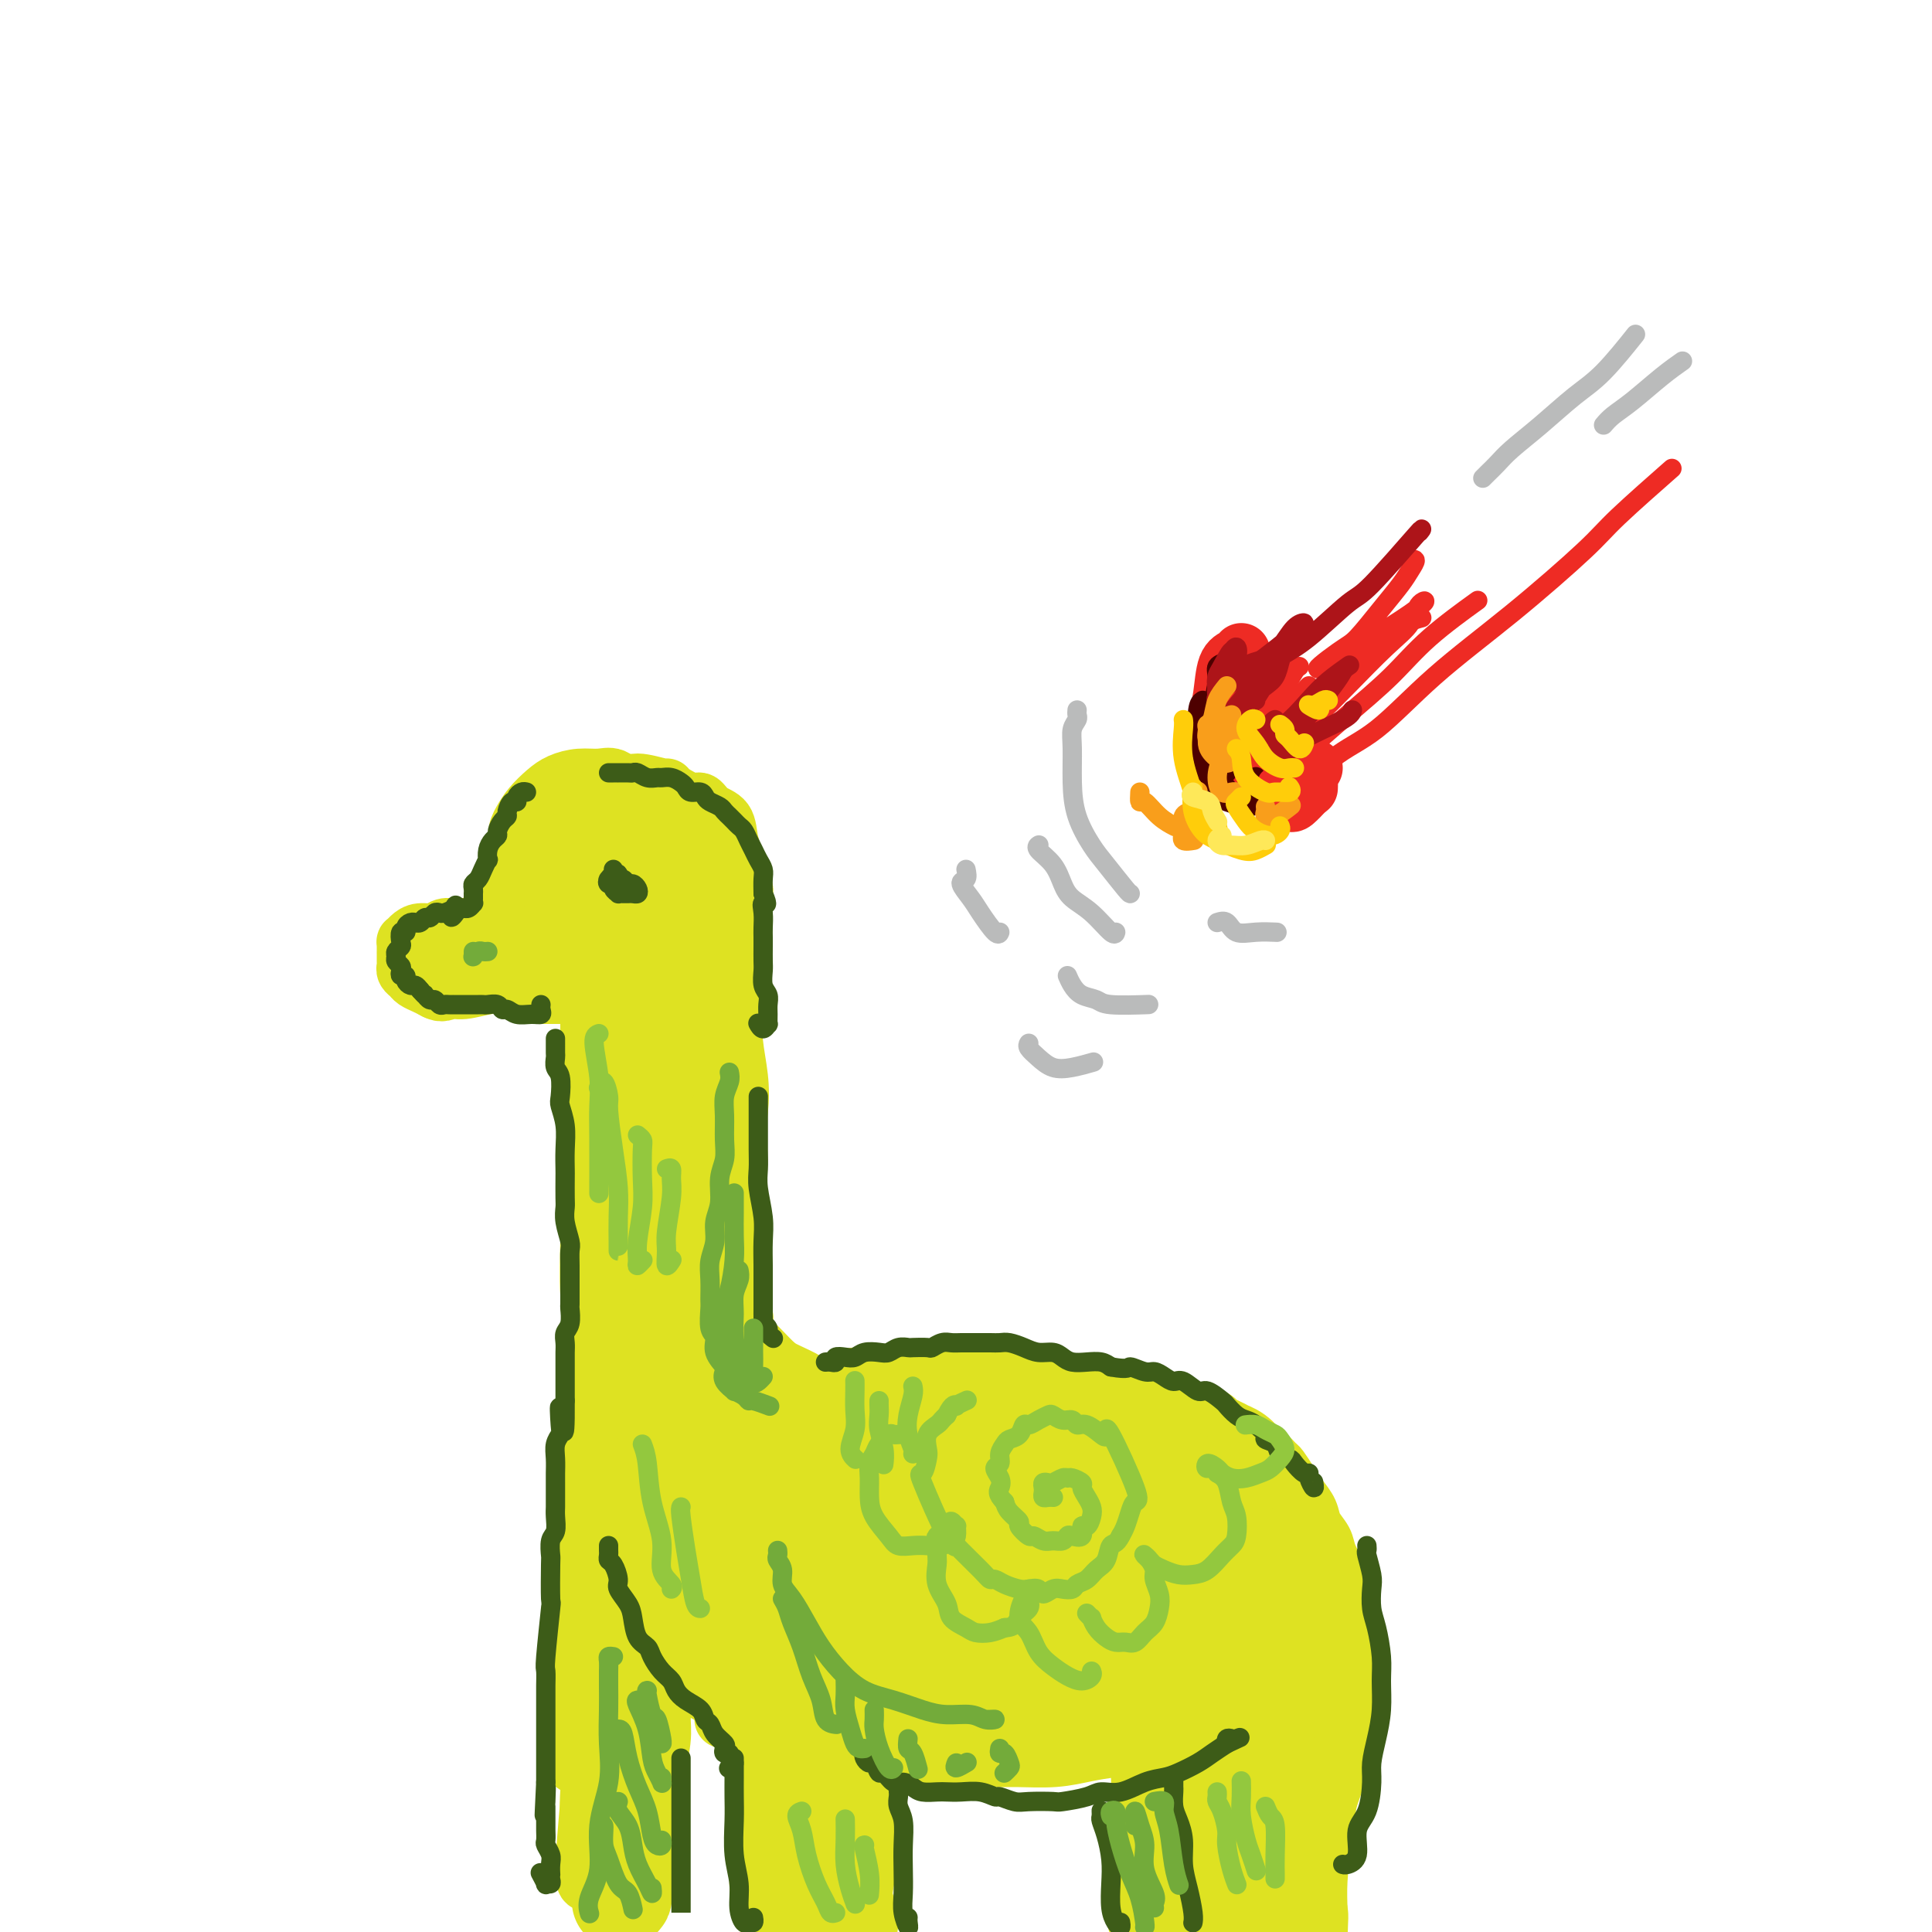 <svg viewBox='0 0 400 400' version='1.1' xmlns='http://www.w3.org/2000/svg' xmlns:xlink='http://www.w3.org/1999/xlink'><g fill='none' stroke='rgb(222,226,34)' stroke-width='12' stroke-linecap='round' stroke-linejoin='round'><path d='M120,168c-0.454,-0.113 -0.908,-0.227 -1,0c-0.092,0.227 0.177,0.793 0,1c-0.177,0.207 -0.802,0.054 -1,0c-0.198,-0.054 0.030,-0.011 0,0c-0.030,0.011 -0.318,-0.012 -1,0c-0.682,0.012 -1.759,0.058 -2,0c-0.241,-0.058 0.352,-0.219 0,0c-0.352,0.219 -1.651,0.817 -2,1c-0.349,0.183 0.253,-0.050 0,0c-0.253,0.050 -1.359,0.385 -2,1c-0.641,0.615 -0.815,1.512 -1,2c-0.185,0.488 -0.379,0.568 -1,1c-0.621,0.432 -1.669,1.218 -2,2c-0.331,0.782 0.054,1.561 0,2c-0.054,0.439 -0.547,0.538 -1,1c-0.453,0.462 -0.865,1.289 -1,2c-0.135,0.711 0.006,1.308 0,2c-0.006,0.692 -0.158,1.481 0,2c0.158,0.519 0.627,0.770 1,1c0.373,0.230 0.651,0.440 1,1c0.349,0.560 0.767,1.470 1,2c0.233,0.530 0.279,0.682 1,1c0.721,0.318 2.118,0.804 3,1c0.882,0.196 1.249,0.101 2,0c0.751,-0.101 1.885,-0.209 3,0c1.115,0.209 2.209,0.733 3,1c0.791,0.267 1.278,0.276 2,0c0.722,-0.276 1.678,-0.837 3,-1c1.322,-0.163 3.010,0.071 4,0c0.990,-0.071 1.283,-0.449 2,-1c0.717,-0.551 1.859,-1.276 3,-2'/><path d='M134,188c2.801,-1.437 2.805,-3.030 3,-4c0.195,-0.970 0.581,-1.317 1,-2c0.419,-0.683 0.870,-1.702 1,-3c0.130,-1.298 -0.060,-2.877 0,-4c0.060,-1.123 0.371,-1.791 0,-3c-0.371,-1.209 -1.425,-2.958 -2,-4c-0.575,-1.042 -0.670,-1.375 -1,-2c-0.330,-0.625 -0.895,-1.541 -2,-2c-1.105,-0.459 -2.750,-0.460 -4,-1c-1.250,-0.540 -2.105,-1.618 -3,-2c-0.895,-0.382 -1.829,-0.069 -3,0c-1.171,0.069 -2.579,-0.105 -4,0c-1.421,0.105 -2.854,0.491 -4,1c-1.146,0.509 -2.005,1.141 -3,2c-0.995,0.859 -2.126,1.944 -3,3c-0.874,1.056 -1.490,2.081 -2,3c-0.510,0.919 -0.913,1.730 -1,3c-0.087,1.270 0.141,2.998 0,4c-0.141,1.002 -0.651,1.277 0,3c0.651,1.723 2.465,4.893 4,7c1.535,2.107 2.792,3.151 4,4c1.208,0.849 2.366,1.505 4,2c1.634,0.495 3.744,0.831 5,1c1.256,0.169 1.657,0.170 3,0c1.343,-0.170 3.629,-0.513 5,-1c1.371,-0.487 1.829,-1.120 3,-2c1.171,-0.880 3.056,-2.009 4,-3c0.944,-0.991 0.946,-1.844 1,-3c0.054,-1.156 0.158,-2.616 0,-4c-0.158,-1.384 -0.579,-2.692 -1,-4'/><path d='M139,177c-0.241,-2.459 -0.844,-3.105 -2,-4c-1.156,-0.895 -2.864,-2.039 -4,-3c-1.136,-0.961 -1.701,-1.741 -3,-2c-1.299,-0.259 -3.333,0.001 -5,0c-1.667,-0.001 -2.969,-0.264 -4,0c-1.031,0.264 -1.793,1.056 -3,2c-1.207,0.944 -2.861,2.039 -4,3c-1.139,0.961 -1.764,1.788 -2,3c-0.236,1.212 -0.082,2.810 0,4c0.082,1.190 0.090,1.973 1,3c0.910,1.027 2.720,2.297 4,3c1.280,0.703 2.031,0.839 3,1c0.969,0.161 2.155,0.348 3,0c0.845,-0.348 1.347,-1.231 2,-2c0.653,-0.769 1.456,-1.422 2,-2c0.544,-0.578 0.828,-1.079 1,-2c0.172,-0.921 0.230,-2.263 0,-3c-0.230,-0.737 -0.748,-0.871 -2,-1c-1.252,-0.129 -3.236,-0.253 -4,0c-0.764,0.253 -0.307,0.883 0,1c0.307,0.117 0.463,-0.280 0,0c-0.463,0.280 -1.547,1.238 -2,2c-0.453,0.762 -0.275,1.330 0,2c0.275,0.670 0.647,1.442 1,2c0.353,0.558 0.687,0.901 1,1c0.313,0.099 0.606,-0.045 1,0c0.394,0.045 0.890,0.280 1,0c0.110,-0.280 -0.166,-1.075 0,-2c0.166,-0.925 0.776,-1.980 1,-3c0.224,-1.020 0.064,-2.006 0,-3c-0.064,-0.994 -0.032,-1.997 0,-3'/><path d='M125,174c-0.081,-2.036 -0.784,-1.626 -1,-2c-0.216,-0.374 0.055,-1.531 0,-2c-0.055,-0.469 -0.437,-0.252 -1,0c-0.563,0.252 -1.307,0.537 -2,1c-0.693,0.463 -1.334,1.105 -2,2c-0.666,0.895 -1.356,2.043 -2,3c-0.644,0.957 -1.242,1.722 -2,3c-0.758,1.278 -1.678,3.068 -2,4c-0.322,0.932 -0.048,1.005 0,2c0.048,0.995 -0.131,2.911 0,4c0.131,1.089 0.573,1.351 1,2c0.427,0.649 0.840,1.687 1,2c0.160,0.313 0.067,-0.097 0,0c-0.067,0.097 -0.108,0.702 0,1c0.108,0.298 0.367,0.290 0,0c-0.367,-0.290 -1.358,-0.862 -2,-1c-0.642,-0.138 -0.934,0.158 -2,0c-1.066,-0.158 -2.904,-0.770 -4,-1c-1.096,-0.230 -1.450,-0.076 -2,0c-0.550,0.076 -1.298,0.076 -2,0c-0.702,-0.076 -1.359,-0.228 -2,0c-0.641,0.228 -1.267,0.834 -2,1c-0.733,0.166 -1.574,-0.109 -2,0c-0.426,0.109 -0.436,0.603 -1,1c-0.564,0.397 -1.682,0.698 -2,1c-0.318,0.302 0.162,0.607 0,1c-0.162,0.393 -0.967,0.875 -1,1c-0.033,0.125 0.705,-0.107 1,0c0.295,0.107 0.148,0.554 0,1'/><path d='M94,198c-0.937,1.094 1.221,0.830 3,1c1.779,0.170 3.178,0.776 4,1c0.822,0.224 1.066,0.067 2,0c0.934,-0.067 2.559,-0.045 4,0c1.441,0.045 2.697,0.113 4,0c1.303,-0.113 2.652,-0.406 4,-1c1.348,-0.594 2.695,-1.488 4,-2c1.305,-0.512 2.569,-0.643 3,-1c0.431,-0.357 0.029,-0.940 0,-1c-0.029,-0.060 0.315,0.405 0,0c-0.315,-0.405 -1.288,-1.678 -2,-2c-0.712,-0.322 -1.163,0.306 -2,0c-0.837,-0.306 -2.060,-1.547 -3,-2c-0.940,-0.453 -1.598,-0.118 -3,0c-1.402,0.118 -3.549,0.021 -5,0c-1.451,-0.021 -2.205,0.036 -3,0c-0.795,-0.036 -1.631,-0.164 -3,0c-1.369,0.164 -3.270,0.621 -5,1c-1.730,0.379 -3.290,0.680 -4,1c-0.710,0.320 -0.572,0.659 -1,1c-0.428,0.341 -1.422,0.683 -2,1c-0.578,0.317 -0.741,0.610 -1,1c-0.259,0.390 -0.616,0.878 -1,1c-0.384,0.122 -0.795,-0.122 -1,0c-0.205,0.122 -0.202,0.610 0,1c0.202,0.390 0.605,0.683 1,1c0.395,0.317 0.783,0.660 1,1c0.217,0.340 0.264,0.679 1,1c0.736,0.321 2.160,0.625 3,1c0.840,0.375 1.097,0.821 2,1c0.903,0.179 2.451,0.089 4,0'/><path d='M98,203c2.719,0.910 4.016,0.183 5,0c0.984,-0.183 1.655,0.176 3,0c1.345,-0.176 3.366,-0.887 5,-1c1.634,-0.113 2.882,0.374 4,0c1.118,-0.374 2.105,-1.607 3,-2c0.895,-0.393 1.699,0.053 2,0c0.301,-0.053 0.100,-0.606 0,-1c-0.100,-0.394 -0.097,-0.630 0,-1c0.097,-0.370 0.288,-0.873 0,-1c-0.288,-0.127 -1.057,0.121 -2,0c-0.943,-0.121 -2.061,-0.611 -3,-1c-0.939,-0.389 -1.700,-0.678 -3,-1c-1.300,-0.322 -3.139,-0.676 -4,-1c-0.861,-0.324 -0.743,-0.619 -3,-1c-2.257,-0.381 -6.887,-0.849 -9,-1c-2.113,-0.151 -1.707,0.015 -2,0c-0.293,-0.015 -1.284,-0.210 -2,0c-0.716,0.210 -1.159,0.826 -2,1c-0.841,0.174 -2.082,-0.094 -3,0c-0.918,0.094 -1.514,0.549 -2,1c-0.486,0.451 -0.862,0.898 -1,1c-0.138,0.102 -0.037,-0.141 0,0c0.037,0.141 0.009,0.668 0,1c-0.009,0.332 0.001,0.470 0,1c-0.001,0.530 -0.012,1.451 0,2c0.012,0.549 0.048,0.724 0,1c-0.048,0.276 -0.179,0.651 0,1c0.179,0.349 0.666,0.671 1,1c0.334,0.329 0.513,0.666 1,1c0.487,0.334 1.282,0.667 2,1c0.718,0.333 1.359,0.667 2,1'/><path d='M90,205c1.497,0.912 2.241,0.191 3,0c0.759,-0.191 1.534,0.149 3,0c1.466,-0.149 3.622,-0.786 5,-1c1.378,-0.214 1.978,-0.006 3,0c1.022,0.006 2.468,-0.191 3,0c0.532,0.191 0.152,0.769 0,1c-0.152,0.231 -0.076,0.116 0,0'/><path d='M141,186c-0.006,-0.426 -0.012,-0.852 0,-1c0.012,-0.148 0.042,-0.016 0,0c-0.042,0.016 -0.156,-0.082 0,0c0.156,0.082 0.581,0.345 1,1c0.419,0.655 0.830,1.703 1,3c0.170,1.297 0.097,2.842 0,4c-0.097,1.158 -0.218,1.927 0,3c0.218,1.073 0.777,2.449 1,3c0.223,0.551 0.112,0.275 0,0'/><path d='M138,168c0.325,0.063 0.651,0.127 1,0c0.349,-0.127 0.722,-0.443 1,0c0.278,0.443 0.460,1.645 1,2c0.540,0.355 1.437,-0.138 2,0c0.563,0.138 0.792,0.906 1,2c0.208,1.094 0.396,2.514 1,4c0.604,1.486 1.626,3.037 2,5c0.374,1.963 0.101,4.336 0,6c-0.101,1.664 -0.029,2.618 0,3c0.029,0.382 0.014,0.191 0,0'/><path d='M128,163c0.332,-0.039 0.663,-0.077 1,0c0.337,0.077 0.679,0.271 1,0c0.321,-0.271 0.621,-1.007 2,-1c1.379,0.007 3.836,0.757 5,1c1.164,0.243 1.035,-0.019 1,0c-0.035,0.019 0.026,0.321 1,1c0.974,0.679 2.863,1.735 4,2c1.137,0.265 1.524,-0.261 2,0c0.476,0.261 1.041,1.309 2,2c0.959,0.691 2.310,1.024 3,2c0.690,0.976 0.718,2.596 1,4c0.282,1.404 0.818,2.594 1,4c0.182,1.406 0.010,3.029 0,5c-0.010,1.971 0.141,4.291 0,6c-0.141,1.709 -0.574,2.809 -1,4c-0.426,1.191 -0.846,2.475 -1,4c-0.154,1.525 -0.044,3.293 0,4c0.044,0.707 0.022,0.354 0,0'/><path d='M150,192c0.531,0.302 1.063,0.604 1,1c-0.063,0.396 -0.720,0.887 -1,2c-0.280,1.113 -0.184,2.848 0,4c0.184,1.152 0.455,1.720 0,3c-0.455,1.280 -1.638,3.271 -2,5c-0.362,1.729 0.095,3.196 0,4c-0.095,0.804 -0.741,0.944 -1,1c-0.259,0.056 -0.129,0.028 0,0'/><path d='M110,206c0.478,0.000 0.956,0.000 1,0c0.044,-0.000 -0.345,-0.000 0,0c0.345,0.000 1.425,0.000 2,0c0.575,-0.000 0.645,-0.001 1,0c0.355,0.001 0.995,0.004 2,0c1.005,-0.004 2.374,-0.013 3,0c0.626,0.013 0.507,0.049 1,0c0.493,-0.049 1.596,-0.184 2,0c0.404,0.184 0.108,0.686 0,1c-0.108,0.314 -0.029,0.440 0,1c0.029,0.560 0.008,1.556 0,2c-0.008,0.444 -0.002,0.338 0,1c0.002,0.662 0.001,2.093 0,4c-0.001,1.907 -0.000,4.290 0,6c0.000,1.710 0.000,2.745 0,4c-0.000,1.255 -0.000,2.728 0,4c0.000,1.272 0.000,2.342 0,3c-0.000,0.658 -0.000,0.902 0,1c0.000,0.098 0.000,0.049 0,0'/><path d='M126,197c-0.022,0.047 -0.043,0.094 0,1c0.043,0.906 0.152,2.672 0,5c-0.152,2.328 -0.563,5.217 -1,7c-0.437,1.783 -0.898,2.461 -1,6c-0.102,3.539 0.155,9.939 0,14c-0.155,4.061 -0.722,5.784 -1,8c-0.278,2.216 -0.267,4.926 0,6c0.267,1.074 0.790,0.511 1,0c0.210,-0.511 0.108,-0.972 0,-2c-0.108,-1.028 -0.221,-2.623 0,-4c0.221,-1.377 0.778,-2.536 1,-3c0.222,-0.464 0.111,-0.232 0,0'/><path d='M129,202c0.195,-0.764 0.389,-1.529 1,-3c0.611,-1.471 1.638,-3.650 2,-4c0.362,-0.350 0.061,1.128 0,2c-0.061,0.872 0.120,1.136 0,3c-0.120,1.864 -0.540,5.327 -1,8c-0.460,2.673 -0.961,4.557 -1,8c-0.039,3.443 0.385,8.447 0,13c-0.385,4.553 -1.577,8.657 -2,12c-0.423,3.343 -0.075,5.925 0,8c0.075,2.075 -0.124,3.645 0,4c0.124,0.355 0.569,-0.503 1,-1c0.431,-0.497 0.847,-0.634 1,-2c0.153,-1.366 0.044,-3.962 0,-5c-0.044,-1.038 -0.022,-0.519 0,0'/><path d='M136,197c0.308,0.105 0.615,0.209 1,0c0.385,-0.209 0.847,-0.733 1,0c0.153,0.733 -0.004,2.722 0,5c0.004,2.278 0.168,4.847 0,8c-0.168,3.153 -0.669,6.892 -1,11c-0.331,4.108 -0.493,8.585 -1,14c-0.507,5.415 -1.358,11.769 -2,16c-0.642,4.231 -1.075,6.341 -1,8c0.075,1.659 0.659,2.867 1,3c0.341,0.133 0.438,-0.810 1,-3c0.562,-2.190 1.589,-5.626 2,-7c0.411,-1.374 0.205,-0.687 0,0'/><path d='M146,198c0.087,0.060 0.174,0.120 0,1c-0.174,0.880 -0.611,2.581 -1,5c-0.389,2.419 -0.732,5.557 -1,10c-0.268,4.443 -0.460,10.193 -1,15c-0.540,4.807 -1.426,8.672 -2,14c-0.574,5.328 -0.834,12.118 -1,16c-0.166,3.882 -0.238,4.856 0,6c0.238,1.144 0.785,2.458 1,3c0.215,0.542 0.096,0.311 0,-1c-0.096,-1.311 -0.170,-3.702 0,-6c0.170,-2.298 0.584,-4.503 1,-9c0.416,-4.497 0.833,-11.285 1,-14c0.167,-2.715 0.083,-1.358 0,0'/><path d='M152,206c0.209,1.338 0.418,2.676 0,5c-0.418,2.324 -1.465,5.633 -2,10c-0.535,4.367 -0.560,9.793 -1,15c-0.440,5.207 -1.295,10.194 -2,15c-0.705,4.806 -1.261,9.432 -2,13c-0.739,3.568 -1.662,6.080 -2,8c-0.338,1.920 -0.091,3.248 0,4c0.091,0.752 0.026,0.929 0,1c-0.026,0.071 -0.013,0.035 0,0'/><path d='M135,203c0.006,-0.027 0.012,-0.054 0,0c-0.012,0.054 -0.044,0.187 0,1c0.044,0.813 0.162,2.304 0,4c-0.162,1.696 -0.606,3.596 -1,9c-0.394,5.404 -0.739,14.310 -1,19c-0.261,4.690 -0.438,5.162 -1,10c-0.562,4.838 -1.510,14.043 -2,20c-0.490,5.957 -0.524,8.668 -1,12c-0.476,3.332 -1.396,7.285 -2,10c-0.604,2.715 -0.893,4.193 -1,5c-0.107,0.807 -0.030,0.945 0,1c0.030,0.055 0.015,0.028 0,0'/><path d='M127,221c-0.454,0.263 -0.907,0.526 -1,2c-0.093,1.474 0.175,4.158 0,7c-0.175,2.842 -0.793,5.840 -1,9c-0.207,3.160 -0.003,6.481 0,10c0.003,3.519 -0.196,7.235 0,11c0.196,3.765 0.786,7.578 1,11c0.214,3.422 0.050,6.452 0,10c-0.050,3.548 0.012,7.613 0,9c-0.012,1.387 -0.098,0.096 0,-2c0.098,-2.096 0.380,-4.997 0,-7c-0.380,-2.003 -1.422,-3.110 -2,-7c-0.578,-3.890 -0.691,-10.565 -1,-16c-0.309,-5.435 -0.815,-9.631 -1,-13c-0.185,-3.369 -0.051,-5.911 0,-7c0.051,-1.089 0.018,-0.724 0,1c-0.018,1.724 -0.020,4.806 0,8c0.020,3.194 0.062,6.500 0,10c-0.062,3.500 -0.227,7.194 0,11c0.227,3.806 0.845,7.724 1,11c0.155,3.276 -0.155,5.911 0,8c0.155,2.089 0.773,3.632 1,5c0.227,1.368 0.061,2.561 0,3c-0.061,0.439 -0.017,0.126 0,0c0.017,-0.126 0.009,-0.063 0,0'/><path d='M154,187c-0.002,-0.200 -0.005,-0.400 0,-1c0.005,-0.600 0.016,-1.600 0,-2c-0.016,-0.400 -0.061,-0.201 0,0c0.061,0.201 0.226,0.403 0,1c-0.226,0.597 -0.845,1.590 -1,3c-0.155,1.410 0.154,3.239 0,5c-0.154,1.761 -0.770,3.456 -1,5c-0.230,1.544 -0.075,2.938 0,5c0.075,2.062 0.069,4.793 0,7c-0.069,2.207 -0.201,3.891 0,6c0.201,2.109 0.734,4.644 1,7c0.266,2.356 0.265,4.532 0,7c-0.265,2.468 -0.793,5.229 -1,7c-0.207,1.771 -0.094,2.553 0,5c0.094,2.447 0.169,6.558 0,10c-0.169,3.442 -0.580,6.216 -1,9c-0.420,2.784 -0.848,5.577 -1,8c-0.152,2.423 -0.028,4.474 0,7c0.028,2.526 -0.041,5.525 0,8c0.041,2.475 0.193,4.424 0,6c-0.193,1.576 -0.731,2.778 -1,4c-0.269,1.222 -0.267,2.462 0,2c0.267,-0.462 0.801,-2.627 1,-5c0.199,-2.373 0.065,-4.954 0,-8c-0.065,-3.046 -0.059,-6.556 0,-9c0.059,-2.444 0.170,-3.820 0,-6c-0.170,-2.180 -0.623,-5.164 -1,-7c-0.377,-1.836 -0.679,-2.525 -1,-3c-0.321,-0.475 -0.660,-0.738 -1,-1'/><path d='M147,257c-0.553,-5.420 -0.936,-0.471 -1,2c-0.064,2.471 0.189,2.465 0,4c-0.189,1.535 -0.822,4.612 -1,8c-0.178,3.388 0.099,7.088 0,10c-0.099,2.912 -0.576,5.038 -1,7c-0.424,1.962 -0.797,3.762 -1,5c-0.203,1.238 -0.236,1.915 0,2c0.236,0.085 0.740,-0.422 1,-2c0.260,-1.578 0.276,-4.227 0,-7c-0.276,-2.773 -0.845,-5.670 -1,-9c-0.155,-3.330 0.103,-7.092 0,-10c-0.103,-2.908 -0.567,-4.960 -1,-6c-0.433,-1.040 -0.836,-1.068 -1,0c-0.164,1.068 -0.091,3.230 0,6c0.091,2.770 0.200,6.147 0,9c-0.200,2.853 -0.708,5.182 -1,8c-0.292,2.818 -0.369,6.123 -1,9c-0.631,2.877 -1.815,5.325 -2,6c-0.185,0.675 0.631,-0.421 1,-2c0.369,-1.579 0.291,-3.639 0,-6c-0.291,-2.361 -0.795,-5.021 -1,-8c-0.205,-2.979 -0.110,-6.277 0,-8c0.110,-1.723 0.236,-1.871 0,-2c-0.236,-0.129 -0.832,-0.239 -1,1c-0.168,1.239 0.094,3.826 0,6c-0.094,2.174 -0.545,3.936 -1,6c-0.455,2.064 -0.916,4.429 -1,6c-0.084,1.571 0.208,2.346 0,3c-0.208,0.654 -0.917,1.187 -1,1c-0.083,-0.187 0.458,-1.093 1,-2'/><path d='M134,294c-0.448,2.052 -0.070,-2.317 0,-5c0.070,-2.683 -0.170,-3.679 0,-5c0.170,-1.321 0.750,-2.968 1,-4c0.250,-1.032 0.169,-1.449 0,-1c-0.169,0.449 -0.426,1.762 -1,3c-0.574,1.238 -1.464,2.399 -2,4c-0.536,1.601 -0.719,3.642 -1,5c-0.281,1.358 -0.660,2.032 -1,3c-0.340,0.968 -0.642,2.230 -1,3c-0.358,0.770 -0.772,1.048 -1,1c-0.228,-0.048 -0.271,-0.423 0,-1c0.271,-0.577 0.856,-1.358 1,-2c0.144,-0.642 -0.154,-1.145 0,-2c0.154,-0.855 0.759,-2.060 1,-2c0.241,0.060 0.116,1.387 0,2c-0.116,0.613 -0.224,0.511 0,1c0.224,0.489 0.778,1.568 1,2c0.222,0.432 0.111,0.216 0,0'/><path d='M154,273c0.115,-0.127 0.230,-0.255 0,0c-0.230,0.255 -0.804,0.891 -1,1c-0.196,0.109 -0.015,-0.311 0,0c0.015,0.311 -0.135,1.354 0,2c0.135,0.646 0.557,0.897 1,1c0.443,0.103 0.909,0.059 2,1c1.091,0.941 2.808,2.869 4,4c1.192,1.131 1.858,1.466 3,2c1.142,0.534 2.760,1.267 4,2c1.240,0.733 2.103,1.467 4,2c1.897,0.533 4.828,0.867 6,1c1.172,0.133 0.586,0.067 0,0'/><path d='M153,276c-0.423,0.585 -0.845,1.169 -1,2c-0.155,0.831 -0.041,1.908 0,3c0.041,1.092 0.011,2.200 0,3c-0.011,0.800 -0.003,1.292 0,2c0.003,0.708 0.001,1.631 0,2c-0.001,0.369 -0.000,0.185 0,0'/><path d='M120,298c-0.000,0.463 -0.000,0.926 0,1c0.000,0.074 0.000,-0.240 0,0c-0.000,0.240 -0.000,1.033 0,2c0.000,0.967 0.001,2.106 0,4c-0.001,1.894 -0.004,4.543 0,7c0.004,2.457 0.015,4.722 0,8c-0.015,3.278 -0.057,7.569 0,11c0.057,3.431 0.211,6.002 0,10c-0.211,3.998 -0.789,9.422 -1,13c-0.211,3.578 -0.057,5.309 0,7c0.057,1.691 0.016,3.340 0,4c-0.016,0.660 -0.008,0.330 0,0'/><path d='M124,296c-0.022,0.276 -0.045,0.552 0,1c0.045,0.448 0.157,1.069 0,2c-0.157,0.931 -0.582,2.173 -1,4c-0.418,1.827 -0.830,4.239 -1,7c-0.170,2.761 -0.099,5.871 0,9c0.099,3.129 0.226,6.276 0,10c-0.226,3.724 -0.807,8.025 -1,11c-0.193,2.975 0.000,4.625 0,8c-0.000,3.375 -0.193,8.475 0,12c0.193,3.525 0.774,5.476 1,7c0.226,1.524 0.099,2.620 0,4c-0.099,1.380 -0.170,3.042 0,4c0.170,0.958 0.581,1.212 1,2c0.419,0.788 0.844,2.110 1,3c0.156,0.890 0.042,1.347 0,2c-0.042,0.653 -0.011,1.500 0,2c0.011,0.500 0.003,0.652 0,1c-0.003,0.348 -0.001,0.892 0,1c0.001,0.108 0.000,-0.218 0,0c-0.000,0.218 -0.000,0.982 0,1c0.000,0.018 0.000,-0.709 0,-1c-0.000,-0.291 -0.000,-0.145 0,0'/><path d='M125,327c0.292,-0.245 0.584,-0.489 1,0c0.416,0.489 0.958,1.713 2,3c1.042,1.287 2.586,2.638 4,4c1.414,1.362 2.700,2.735 4,4c1.300,1.265 2.615,2.423 4,4c1.385,1.577 2.840,3.574 4,5c1.160,1.426 2.026,2.281 3,3c0.974,0.719 2.058,1.303 3,2c0.942,0.697 1.744,1.507 2,2c0.256,0.493 -0.035,0.668 0,1c0.035,0.332 0.394,0.820 0,1c-0.394,0.180 -1.541,0.051 -2,0c-0.459,-0.051 -0.229,-0.026 0,0'/><path d='M126,346c-0.303,-0.210 -0.605,-0.419 -1,0c-0.395,0.419 -0.881,1.467 -1,3c-0.119,1.533 0.130,3.551 0,6c-0.130,2.449 -0.640,5.329 -1,8c-0.360,2.671 -0.569,5.135 -1,10c-0.431,4.865 -1.084,12.132 -1,15c0.084,2.868 0.906,1.337 1,1c0.094,-0.337 -0.540,0.521 0,0c0.540,-0.521 2.252,-2.421 3,-5c0.748,-2.579 0.530,-5.837 1,-9c0.470,-3.163 1.628,-6.229 2,-9c0.372,-2.771 -0.043,-5.246 0,-8c0.043,-2.754 0.544,-5.788 1,-8c0.456,-2.212 0.868,-3.601 1,-4c0.132,-0.399 -0.016,0.192 0,1c0.016,0.808 0.197,1.833 0,3c-0.197,1.167 -0.770,2.476 -1,3c-0.230,0.524 -0.115,0.262 0,0'/></g>
<g fill='none' stroke='rgb(222,226,34)' stroke-width='20' stroke-linecap='round' stroke-linejoin='round'><path d='M126,345c0.301,-0.055 0.601,-0.111 1,0c0.399,0.111 0.895,0.388 1,1c0.105,0.612 -0.181,1.558 0,3c0.181,1.442 0.829,3.381 1,5c0.171,1.619 -0.136,2.918 0,5c0.136,2.082 0.716,4.947 1,7c0.284,2.053 0.272,3.293 0,5c-0.272,1.707 -0.804,3.882 -1,6c-0.196,2.118 -0.057,4.180 0,6c0.057,1.820 0.034,3.398 0,5c-0.034,1.602 -0.077,3.227 0,4c0.077,0.773 0.273,0.692 0,1c-0.273,0.308 -1.016,1.004 -1,1c0.016,-0.004 0.792,-0.707 1,-1c0.208,-0.293 -0.150,-0.174 0,-1c0.150,-0.826 0.810,-2.595 1,-4c0.190,-1.405 -0.089,-2.444 0,-4c0.089,-1.556 0.545,-3.627 1,-6c0.455,-2.373 0.907,-5.047 1,-7c0.093,-1.953 -0.175,-3.184 0,-5c0.175,-1.816 0.793,-4.215 1,-6c0.207,-1.785 0.003,-2.954 0,-4c-0.003,-1.046 0.195,-1.968 0,-3c-0.195,-1.032 -0.783,-2.175 -1,-3c-0.217,-0.825 -0.062,-1.334 0,-2c0.062,-0.666 0.030,-1.491 0,-2c-0.030,-0.509 -0.060,-0.704 0,-1c0.060,-0.296 0.208,-0.695 0,-1c-0.208,-0.305 -0.774,-0.516 -1,-1c-0.226,-0.484 -0.113,-1.242 0,-2'/><path d='M131,341c-0.552,-3.013 -0.933,-1.047 -1,-1c-0.067,0.047 0.181,-1.827 0,-3c-0.181,-1.173 -0.789,-1.647 -1,-2c-0.211,-0.353 -0.023,-0.586 0,-1c0.023,-0.414 -0.118,-1.010 0,-1c0.118,0.010 0.495,0.624 1,1c0.505,0.376 1.140,0.513 2,1c0.860,0.487 1.947,1.323 3,2c1.053,0.677 2.071,1.194 3,2c0.929,0.806 1.769,1.902 3,3c1.231,1.098 2.855,2.197 4,3c1.145,0.803 1.813,1.311 3,2c1.187,0.689 2.892,1.558 4,2c1.108,0.442 1.617,0.457 2,1c0.383,0.543 0.639,1.612 1,2c0.361,0.388 0.828,0.093 1,0c0.172,-0.093 0.049,0.017 0,0c-0.049,-0.017 -0.023,-0.160 0,0c0.023,0.160 0.044,0.625 0,1c-0.044,0.375 -0.153,0.661 0,1c0.153,0.339 0.566,0.732 1,1c0.434,0.268 0.887,0.412 1,1c0.113,0.588 -0.114,1.622 0,2c0.114,0.378 0.569,0.102 1,0c0.431,-0.102 0.837,-0.029 1,0c0.163,0.029 0.081,0.015 0,0'/><path d='M160,358c4.751,3.826 1.129,1.392 0,1c-1.129,-0.392 0.235,1.257 1,3c0.765,1.743 0.932,3.578 1,5c0.068,1.422 0.036,2.430 0,4c-0.036,1.570 -0.076,3.703 0,6c0.076,2.297 0.269,4.757 0,7c-0.269,2.243 -1.000,4.269 -1,6c-0.000,1.731 0.730,3.167 1,4c0.270,0.833 0.081,1.064 0,1c-0.081,-0.064 -0.052,-0.423 0,-1c0.052,-0.577 0.128,-1.371 0,-3c-0.128,-1.629 -0.461,-4.091 0,-7c0.461,-2.909 1.717,-6.263 2,-10c0.283,-3.737 -0.408,-7.855 0,-11c0.408,-3.145 1.913,-5.315 3,-7c1.087,-1.685 1.756,-2.885 2,-3c0.244,-0.115 0.065,0.856 0,2c-0.065,1.144 -0.015,2.463 0,5c0.015,2.537 -0.006,6.292 0,10c0.006,3.708 0.039,7.369 0,11c-0.039,3.631 -0.151,7.232 0,10c0.151,2.768 0.566,4.703 1,6c0.434,1.297 0.886,1.957 1,2c0.114,0.043 -0.110,-0.530 0,-1c0.110,-0.470 0.555,-0.837 1,-2c0.445,-1.163 0.890,-3.121 1,-6c0.110,-2.879 -0.114,-6.680 0,-10c0.114,-3.320 0.567,-6.158 1,-8c0.433,-1.842 0.847,-2.688 1,-3c0.153,-0.312 0.044,-0.089 0,1c-0.044,1.089 -0.022,3.045 0,5'/><path d='M175,375c0.282,2.400 0.986,5.399 1,8c0.014,2.601 -0.662,4.805 -1,7c-0.338,2.195 -0.338,4.382 0,6c0.338,1.618 1.014,2.666 1,2c-0.014,-0.666 -0.718,-3.048 -1,-4c-0.282,-0.952 -0.141,-0.476 0,0'/><path d='M140,301c-0.459,0.296 -0.919,0.591 -1,2c-0.081,1.409 0.215,3.930 0,7c-0.215,3.070 -0.942,6.688 -1,10c-0.058,3.312 0.551,6.319 1,9c0.449,2.681 0.736,5.037 1,6c0.264,0.963 0.506,0.532 1,0c0.494,-0.532 1.241,-1.166 2,-3c0.759,-1.834 1.531,-4.868 2,-8c0.469,-3.132 0.637,-6.361 1,-10c0.363,-3.639 0.923,-7.686 1,-11c0.077,-3.314 -0.329,-5.893 0,-7c0.329,-1.107 1.394,-0.741 2,0c0.606,0.741 0.754,1.858 1,5c0.246,3.142 0.590,8.309 1,13c0.410,4.691 0.887,8.905 1,13c0.113,4.095 -0.138,8.070 0,11c0.138,2.930 0.665,4.815 1,6c0.335,1.185 0.476,1.669 1,1c0.524,-0.669 1.429,-2.493 2,-5c0.571,-2.507 0.807,-5.699 1,-10c0.193,-4.301 0.343,-9.711 1,-15c0.657,-5.289 1.821,-10.457 3,-14c1.179,-3.543 2.372,-5.460 3,-6c0.628,-0.540 0.690,0.295 1,2c0.310,1.705 0.866,4.278 1,8c0.134,3.722 -0.154,8.594 0,13c0.154,4.406 0.751,8.346 1,13c0.249,4.654 0.149,10.021 0,14c-0.149,3.979 -0.348,6.571 0,8c0.348,1.429 1.242,1.694 2,1c0.758,-0.694 1.379,-2.347 2,-4'/><path d='M171,350c0.790,-1.980 0.765,-5.429 1,-9c0.235,-3.571 0.731,-7.265 1,-12c0.269,-4.735 0.310,-10.511 1,-15c0.690,-4.489 2.027,-7.690 3,-9c0.973,-1.310 1.580,-0.730 2,1c0.420,1.730 0.652,4.608 1,8c0.348,3.392 0.811,7.297 1,11c0.189,3.703 0.103,7.202 0,10c-0.103,2.798 -0.224,4.894 0,6c0.224,1.106 0.791,1.221 1,1c0.209,-0.221 0.060,-0.777 0,-1c-0.060,-0.223 -0.030,-0.111 0,0'/><path d='M164,297c-0.011,-0.190 -0.021,-0.379 0,-1c0.021,-0.621 0.075,-1.672 0,-2c-0.075,-0.328 -0.279,0.067 0,0c0.279,-0.067 1.039,-0.596 2,-1c0.961,-0.404 2.121,-0.682 3,-1c0.879,-0.318 1.477,-0.678 2,-1c0.523,-0.322 0.969,-0.608 2,-1c1.031,-0.392 2.645,-0.890 4,-1c1.355,-0.110 2.451,0.167 4,0c1.549,-0.167 3.550,-0.779 5,-1c1.450,-0.221 2.348,-0.051 4,0c1.652,0.051 4.058,-0.015 6,0c1.942,0.015 3.419,0.113 5,0c1.581,-0.113 3.266,-0.436 5,0c1.734,0.436 3.517,1.633 5,2c1.483,0.367 2.666,-0.095 4,0c1.334,0.095 2.819,0.747 4,1c1.181,0.253 2.059,0.106 3,0c0.941,-0.106 1.946,-0.172 3,0c1.054,0.172 2.158,0.581 3,1c0.842,0.419 1.423,0.847 2,1c0.577,0.153 1.152,0.030 2,0c0.848,-0.030 1.971,0.033 3,0c1.029,-0.033 1.966,-0.163 3,0c1.034,0.163 2.165,0.617 3,1c0.835,0.383 1.375,0.694 2,1c0.625,0.306 1.336,0.607 2,1c0.664,0.393 1.281,0.879 2,1c0.719,0.121 1.540,-0.121 2,0c0.460,0.121 0.560,0.606 1,1c0.440,0.394 1.220,0.697 2,1'/><path d='M252,299c2.526,1.124 1.842,0.933 2,1c0.158,0.067 1.160,0.391 2,1c0.840,0.609 1.520,1.504 2,2c0.480,0.496 0.761,0.593 1,1c0.239,0.407 0.435,1.124 1,2c0.565,0.876 1.499,1.912 2,3c0.501,1.088 0.568,2.230 1,3c0.432,0.770 1.229,1.168 2,2c0.771,0.832 1.517,2.097 2,3c0.483,0.903 0.704,1.442 1,2c0.296,0.558 0.668,1.134 1,2c0.332,0.866 0.625,2.021 1,3c0.375,0.979 0.833,1.782 1,3c0.167,1.218 0.045,2.850 0,4c-0.045,1.150 -0.012,1.817 0,3c0.012,1.183 0.003,2.880 0,4c-0.003,1.120 -0.001,1.661 0,3c0.001,1.339 0.001,3.474 0,5c-0.001,1.526 -0.003,2.442 0,5c0.003,2.558 0.011,6.759 0,9c-0.011,2.241 -0.041,2.524 0,4c0.041,1.476 0.155,4.145 0,7c-0.155,2.855 -0.577,5.895 -1,9c-0.423,3.105 -0.846,6.274 -1,9c-0.154,2.726 -0.038,5.008 0,7c0.038,1.992 -0.003,3.694 0,5c0.003,1.306 0.051,2.217 0,3c-0.051,0.783 -0.199,1.437 0,2c0.199,0.563 0.746,1.036 1,1c0.254,-0.036 0.215,-0.582 0,-1c-0.215,-0.418 -0.608,-0.709 -1,-1'/><path d='M269,405c-0.327,11.400 -0.144,0.900 0,-4c0.144,-4.900 0.248,-4.200 0,-5c-0.248,-0.800 -0.850,-3.101 -1,-5c-0.150,-1.899 0.152,-3.396 0,-5c-0.152,-1.604 -0.758,-3.315 -1,-4c-0.242,-0.685 -0.121,-0.342 0,0'/><path d='M176,356c-0.103,0.293 -0.205,0.585 0,1c0.205,0.415 0.719,0.952 1,1c0.281,0.048 0.331,-0.392 1,0c0.669,0.392 1.958,1.618 3,2c1.042,0.382 1.838,-0.080 3,0c1.162,0.080 2.688,0.701 4,1c1.312,0.299 2.408,0.277 4,0c1.592,-0.277 3.681,-0.809 6,-1c2.319,-0.191 4.869,-0.040 7,0c2.131,0.040 3.845,-0.031 6,0c2.155,0.031 4.753,0.163 7,0c2.247,-0.163 4.144,-0.621 6,-1c1.856,-0.379 3.670,-0.679 6,-1c2.330,-0.321 5.176,-0.663 7,-1c1.824,-0.337 2.626,-0.669 4,-1c1.374,-0.331 3.321,-0.659 5,-1c1.679,-0.341 3.091,-0.693 4,-1c0.909,-0.307 1.316,-0.570 2,-1c0.684,-0.430 1.646,-1.028 2,-1c0.354,0.028 0.101,0.683 0,1c-0.101,0.317 -0.052,0.295 0,0c0.052,-0.295 0.105,-0.864 0,-1c-0.105,-0.136 -0.368,0.159 -1,0c-0.632,-0.159 -1.632,-0.774 -3,-1c-1.368,-0.226 -3.105,-0.065 -5,0c-1.895,0.065 -3.947,0.032 -6,0'/><path d='M239,351c-3.530,-0.236 -4.855,-0.327 -9,-1c-4.145,-0.673 -11.109,-1.929 -15,-3c-3.891,-1.071 -4.710,-1.958 -7,-4c-2.290,-2.042 -6.053,-5.237 -9,-8c-2.947,-2.763 -5.079,-5.092 -7,-8c-1.921,-2.908 -3.632,-6.396 -5,-9c-1.368,-2.604 -2.394,-4.324 -3,-6c-0.606,-1.676 -0.794,-3.307 -1,-4c-0.206,-0.693 -0.432,-0.448 0,1c0.432,1.448 1.520,4.099 2,6c0.480,1.901 0.352,3.052 1,6c0.648,2.948 2.071,7.695 3,12c0.929,4.305 1.363,8.170 2,11c0.637,2.830 1.477,4.624 2,6c0.523,1.376 0.728,2.334 1,2c0.272,-0.334 0.609,-1.959 1,-4c0.391,-2.041 0.836,-4.498 1,-7c0.164,-2.502 0.047,-5.050 0,-9c-0.047,-3.950 -0.025,-9.302 1,-13c1.025,-3.698 3.052,-5.740 4,-5c0.948,0.740 0.816,4.264 1,7c0.184,2.736 0.684,4.685 1,8c0.316,3.315 0.449,7.995 1,11c0.551,3.005 1.521,4.336 2,5c0.479,0.664 0.469,0.663 1,0c0.531,-0.663 1.605,-1.986 2,-4c0.395,-2.014 0.113,-4.718 0,-8c-0.113,-3.282 -0.056,-7.141 0,-11'/><path d='M209,322c0.357,-5.266 -0.251,-6.931 0,-10c0.251,-3.069 1.362,-7.541 2,-9c0.638,-1.459 0.804,0.095 1,2c0.196,1.905 0.423,4.160 1,7c0.577,2.840 1.503,6.266 2,10c0.497,3.734 0.566,7.776 1,11c0.434,3.224 1.234,5.628 2,8c0.766,2.372 1.500,4.710 2,6c0.500,1.290 0.767,1.531 1,1c0.233,-0.531 0.434,-1.835 1,-4c0.566,-2.165 1.498,-5.190 2,-9c0.502,-3.810 0.574,-8.403 1,-13c0.426,-4.597 1.206,-9.198 2,-12c0.794,-2.802 1.603,-3.807 2,-5c0.397,-1.193 0.382,-2.575 2,3c1.618,5.575 4.870,18.108 6,23c1.130,4.892 0.139,2.143 0,2c-0.139,-0.143 0.575,2.321 1,5c0.425,2.679 0.563,5.572 1,7c0.437,1.428 1.174,1.389 2,1c0.826,-0.389 1.740,-1.128 2,-3c0.260,-1.872 -0.133,-4.878 0,-8c0.133,-3.122 0.794,-6.360 1,-10c0.206,-3.640 -0.042,-7.681 0,-11c0.042,-3.319 0.374,-5.917 1,-7c0.626,-1.083 1.548,-0.653 2,1c0.452,1.653 0.436,4.529 1,8c0.564,3.471 1.708,7.539 2,11c0.292,3.461 -0.267,6.316 0,9c0.267,2.684 1.362,5.195 2,7c0.638,1.805 0.819,2.902 1,4'/><path d='M253,347c1.357,6.209 0.749,1.733 1,-1c0.251,-2.733 1.363,-3.721 2,-6c0.637,-2.279 0.801,-5.848 1,-9c0.199,-3.152 0.432,-5.885 1,-7c0.568,-1.115 1.470,-0.611 2,1c0.530,1.611 0.688,4.330 1,8c0.312,3.670 0.777,8.292 1,13c0.223,4.708 0.203,9.502 0,14c-0.203,4.498 -0.591,8.702 -1,13c-0.409,4.298 -0.841,8.692 -1,12c-0.159,3.308 -0.045,5.530 0,7c0.045,1.470 0.022,2.187 0,2c-0.022,-0.187 -0.044,-1.278 0,-4c0.044,-2.722 0.155,-7.074 0,-11c-0.155,-3.926 -0.577,-7.425 -1,-12c-0.423,-4.575 -0.849,-10.227 -1,-15c-0.151,-4.773 -0.027,-8.669 0,-11c0.027,-2.331 -0.044,-3.098 0,-3c0.044,0.098 0.203,1.063 0,2c-0.203,0.937 -0.770,1.848 -1,8c-0.230,6.152 -0.125,17.544 0,23c0.125,5.456 0.269,4.975 0,8c-0.269,3.025 -0.950,9.556 -1,14c-0.050,4.444 0.533,6.801 1,8c0.467,1.199 0.819,1.238 1,1c0.181,-0.238 0.193,-0.755 0,-2c-0.193,-1.245 -0.590,-3.220 -1,-5c-0.410,-1.780 -0.831,-3.366 -1,-4c-0.169,-0.634 -0.084,-0.317 0,0'/><path d='M241,343c0.143,0.148 0.287,0.295 0,1c-0.287,0.705 -1.004,1.967 -1,3c0.004,1.033 0.731,1.837 1,3c0.269,1.163 0.082,2.684 0,6c-0.082,3.316 -0.058,8.427 0,11c0.058,2.573 0.149,2.608 0,3c-0.149,0.392 -0.537,1.142 -1,6c-0.463,4.858 -1.000,13.824 -1,18c-0.000,4.176 0.535,3.563 1,4c0.465,0.437 0.858,1.926 1,2c0.142,0.074 0.033,-1.265 0,-2c-0.033,-0.735 0.009,-0.867 0,-2c-0.009,-1.133 -0.069,-3.269 0,-6c0.069,-2.731 0.266,-6.057 0,-10c-0.266,-3.943 -0.995,-8.502 -1,-13c-0.005,-4.498 0.716,-8.936 1,-11c0.284,-2.064 0.133,-1.753 0,-2c-0.133,-0.247 -0.246,-1.053 0,0c0.246,1.053 0.851,3.964 1,7c0.149,3.036 -0.157,6.198 0,10c0.157,3.802 0.779,8.245 1,12c0.221,3.755 0.041,6.821 0,10c-0.041,3.179 0.056,6.470 0,9c-0.056,2.530 -0.263,4.300 0,5c0.263,0.700 0.998,0.332 1,-1c0.002,-1.332 -0.730,-3.628 -1,-5c-0.270,-1.372 -0.077,-1.821 0,-2c0.077,-0.179 0.039,-0.090 0,0'/><path d='M194,297c-0.925,-0.428 -1.850,-0.855 -3,-1c-1.150,-0.145 -2.524,-0.006 -3,1c-0.476,1.006 -0.054,2.879 0,4c0.054,1.121 -0.260,1.489 0,3c0.260,1.511 1.096,4.166 2,6c0.904,1.834 1.878,2.847 2,4c0.122,1.153 -0.606,2.446 2,3c2.606,0.554 8.546,0.370 11,0c2.454,-0.370 1.422,-0.926 2,-1c0.578,-0.074 2.765,0.333 4,0c1.235,-0.333 1.517,-1.408 1,-2c-0.517,-0.592 -1.835,-0.702 -3,-1c-1.165,-0.298 -2.179,-0.783 -3,-1c-0.821,-0.217 -1.451,-0.164 -3,-1c-1.549,-0.836 -4.018,-2.559 -6,-4c-1.982,-1.441 -3.476,-2.600 -5,-4c-1.524,-1.400 -3.079,-3.040 -4,-4c-0.921,-0.960 -1.208,-1.241 -1,-1c0.208,0.241 0.912,1.004 2,2c1.088,0.996 2.560,2.226 4,3c1.440,0.774 2.849,1.093 6,2c3.151,0.907 8.043,2.402 10,3c1.957,0.598 0.978,0.299 0,0'/><path d='M145,303c-1.001,0.332 -2.003,0.665 -3,1c-0.997,0.335 -1.990,0.673 -3,1c-1.010,0.327 -2.037,0.642 -3,1c-0.963,0.358 -1.863,0.757 -3,1c-1.137,0.243 -2.511,0.328 -3,1c-0.489,0.672 -0.093,1.932 0,3c0.093,1.068 -0.118,1.945 0,3c0.118,1.055 0.564,2.287 1,3c0.436,0.713 0.861,0.907 1,1c0.139,0.093 -0.007,0.085 0,0c0.007,-0.085 0.168,-0.248 0,-1c-0.168,-0.752 -0.665,-2.094 -1,-3c-0.335,-0.906 -0.506,-1.378 -1,-2c-0.494,-0.622 -1.309,-1.396 -2,-2c-0.691,-0.604 -1.257,-1.038 -1,-1c0.257,0.038 1.339,0.549 2,1c0.661,0.451 0.903,0.843 1,1c0.097,0.157 0.048,0.078 0,0'/></g>
<g fill='none' stroke='rgb(222,226,34)' stroke-width='12' stroke-linecap='round' stroke-linejoin='round'><path d='M258,301c0.024,0.000 0.048,0.001 0,0c-0.048,-0.001 -0.169,-0.002 0,0c0.169,0.002 0.627,0.008 1,0c0.373,-0.008 0.663,-0.029 1,0c0.337,0.029 0.723,0.108 1,0c0.277,-0.108 0.444,-0.402 1,0c0.556,0.402 1.501,1.500 2,2c0.499,0.500 0.552,0.402 1,1c0.448,0.598 1.290,1.893 2,3c0.710,1.107 1.288,2.028 2,3c0.712,0.972 1.556,1.997 2,3c0.444,1.003 0.486,1.985 1,3c0.514,1.015 1.501,2.062 2,3c0.499,0.938 0.512,1.767 1,3c0.488,1.233 1.451,2.868 2,4c0.549,1.132 0.683,1.759 1,3c0.317,1.241 0.817,3.096 1,5c0.183,1.904 0.050,3.856 0,5c-0.050,1.144 -0.017,1.481 0,3c0.017,1.519 0.017,4.221 0,6c-0.017,1.779 -0.050,2.635 0,4c0.050,1.365 0.183,3.240 0,5c-0.183,1.760 -0.683,3.404 -1,5c-0.317,1.596 -0.453,3.145 -1,5c-0.547,1.855 -1.506,4.016 -2,6c-0.494,1.984 -0.525,3.791 -1,6c-0.475,2.209 -1.395,4.818 -2,7c-0.605,2.182 -0.894,3.935 -1,6c-0.106,2.065 -0.029,4.440 0,6c0.029,1.560 0.008,2.303 0,3c-0.008,0.697 -0.004,1.349 0,2'/><path d='M271,403c-1.333,7.667 -0.667,3.833 0,0'/></g>
<g fill='none' stroke='rgb(238,43,36)' stroke-width='12' stroke-linecap='round' stroke-linejoin='round'><path d='M257,135c-0.220,0.345 -0.439,0.690 -1,1c-0.561,0.310 -1.463,0.584 -2,2c-0.537,1.416 -0.707,3.973 -1,6c-0.293,2.027 -0.707,3.523 -1,5c-0.293,1.477 -0.463,2.936 0,4c0.463,1.064 1.561,1.733 2,2c0.439,0.267 0.220,0.134 0,0'/><path d='M256,153c0.132,0.158 0.263,0.315 0,1c-0.263,0.685 -0.921,1.896 -1,3c-0.079,1.104 0.422,2.100 1,3c0.578,0.900 1.232,1.704 2,2c0.768,0.296 1.648,0.085 2,0c0.352,-0.085 0.176,-0.042 0,0'/><path d='M262,158c-0.007,0.484 -0.013,0.968 0,1c0.013,0.032 0.046,-0.387 0,0c-0.046,0.387 -0.170,1.582 0,2c0.170,0.418 0.633,0.061 1,0c0.367,-0.061 0.637,0.176 1,0c0.363,-0.176 0.818,-0.765 1,-1c0.182,-0.235 0.091,-0.118 0,0'/><path d='M267,164c-0.522,0.326 -1.044,0.651 -1,1c0.044,0.349 0.653,0.721 1,1c0.347,0.279 0.433,0.467 1,0c0.567,-0.467 1.614,-1.587 2,-2c0.386,-0.413 0.110,-0.118 0,0c-0.110,0.118 -0.055,0.059 0,0'/><path d='M272,159c-0.423,-0.167 -0.845,-0.333 -1,0c-0.155,0.333 -0.042,1.167 0,2c0.042,0.833 0.012,1.667 0,2c-0.012,0.333 -0.006,0.167 0,0'/></g>
<g fill='none' stroke='rgb(78,0,0)' stroke-width='4' stroke-linecap='round' stroke-linejoin='round'><path d='M254,137c0.234,-0.060 0.469,-0.120 0,0c-0.469,0.120 -1.640,0.420 -2,1c-0.360,0.580 0.093,1.440 0,3c-0.093,1.560 -0.733,3.819 -1,6c-0.267,2.181 -0.163,4.283 0,6c0.163,1.717 0.384,3.048 1,4c0.616,0.952 1.627,1.526 2,2c0.373,0.474 0.106,0.850 0,1c-0.106,0.150 -0.053,0.075 0,0'/><path d='M249,145c-0.394,0.259 -0.789,0.518 -1,2c-0.211,1.482 -0.239,4.187 0,6c0.239,1.813 0.744,2.734 1,4c0.256,1.266 0.265,2.875 1,4c0.735,1.125 2.198,1.764 3,2c0.802,0.236 0.943,0.067 1,0c0.057,-0.067 0.028,-0.034 0,0'/><path d='M251,157c0.022,-0.232 0.044,-0.465 0,0c-0.044,0.465 -0.156,1.627 0,3c0.156,1.373 0.578,2.956 1,4c0.422,1.044 0.845,1.548 2,2c1.155,0.452 3.042,0.853 4,1c0.958,0.147 0.988,0.042 1,0c0.012,-0.042 0.006,-0.021 0,0'/><path d='M260,161c0.014,-0.168 0.028,-0.336 0,0c-0.028,0.336 -0.099,1.176 0,2c0.099,0.824 0.367,1.633 1,3c0.633,1.367 1.632,3.291 2,4c0.368,0.709 0.105,0.203 0,0c-0.105,-0.203 -0.053,-0.101 0,0'/></g>
<g fill='none' stroke='rgb(238,43,36)' stroke-width='4' stroke-linecap='round' stroke-linejoin='round'><path d='M262,137c0.247,-0.093 0.493,-0.186 0,0c-0.493,0.186 -1.727,0.649 -2,1c-0.273,0.351 0.414,0.588 0,1c-0.414,0.412 -1.929,1.000 -2,1c-0.071,0.000 1.300,-0.588 2,-1c0.700,-0.412 0.727,-0.649 1,-1c0.273,-0.351 0.792,-0.814 1,-1c0.208,-0.186 0.104,-0.093 0,0'/><path d='M263,136c0.293,-0.390 0.585,-0.781 0,0c-0.585,0.781 -2.049,2.732 -3,4c-0.951,1.268 -1.389,1.851 -2,3c-0.611,1.149 -1.396,2.865 -2,4c-0.604,1.135 -1.026,1.691 -1,2c0.026,0.309 0.502,0.371 1,0c0.498,-0.371 1.019,-1.177 2,-2c0.981,-0.823 2.423,-1.664 3,-2c0.577,-0.336 0.288,-0.168 0,0'/><path d='M269,138c-0.287,0.176 -0.575,0.352 -1,1c-0.425,0.648 -0.988,1.769 -2,3c-1.012,1.231 -2.474,2.574 -4,4c-1.526,1.426 -3.116,2.935 -4,4c-0.884,1.065 -1.063,1.686 -1,2c0.063,0.314 0.367,0.321 1,0c0.633,-0.321 1.593,-0.971 3,-2c1.407,-1.029 3.259,-2.437 4,-3c0.741,-0.563 0.370,-0.282 0,0'/><path d='M271,142c-0.856,0.857 -1.711,1.714 -3,3c-1.289,1.286 -3.011,3.003 -4,4c-0.989,0.997 -1.244,1.276 -2,2c-0.756,0.724 -2.013,1.893 -2,2c0.013,0.107 1.297,-0.850 3,-2c1.703,-1.150 3.827,-2.494 6,-4c2.173,-1.506 4.397,-3.174 7,-5c2.603,-1.826 5.584,-3.809 8,-6c2.416,-2.191 4.266,-4.590 6,-6c1.734,-1.410 3.353,-1.831 4,-2c0.647,-0.169 0.324,-0.084 0,0'/><path d='M272,149c-1.015,1.356 -2.029,2.712 -3,4c-0.971,1.288 -1.897,2.507 -3,4c-1.103,1.493 -2.382,3.259 -3,4c-0.618,0.741 -0.576,0.455 0,0c0.576,-0.455 1.685,-1.080 3,-2c1.315,-0.920 2.837,-2.136 5,-4c2.163,-1.864 4.966,-4.378 8,-7c3.034,-2.622 6.298,-5.352 9,-8c2.702,-2.648 4.843,-5.213 8,-8c3.157,-2.787 7.331,-5.796 9,-7c1.669,-1.204 0.835,-0.602 0,0'/><path d='M267,162c-0.068,0.663 -0.137,1.327 0,2c0.137,0.673 0.478,1.356 2,0c1.522,-1.356 4.224,-4.750 7,-7c2.776,-2.250 5.625,-3.355 9,-6c3.375,-2.645 7.278,-6.829 12,-11c4.722,-4.171 10.265,-8.327 16,-13c5.735,-4.673 11.661,-9.861 15,-13c3.339,-3.139 4.091,-4.230 7,-7c2.909,-2.770 7.974,-7.220 10,-9c2.026,-1.780 1.013,-0.890 0,0'/><path d='M269,153c0.210,-0.631 0.420,-1.263 1,-2c0.580,-0.737 1.529,-1.581 3,-3c1.471,-1.419 3.463,-3.414 6,-6c2.537,-2.586 5.619,-5.763 8,-8c2.381,-2.237 4.063,-3.534 5,-5c0.937,-1.466 1.130,-3.099 2,-4c0.870,-0.901 2.416,-1.069 -2,2c-4.416,3.069 -14.795,9.374 -18,11c-3.205,1.626 0.766,-1.426 3,-3c2.234,-1.574 2.733,-1.669 4,-3c1.267,-1.331 3.302,-3.898 5,-6c1.698,-2.102 3.057,-3.740 4,-5c0.943,-1.260 1.469,-2.142 2,-3c0.531,-0.858 1.066,-1.693 1,-2c-0.066,-0.307 -0.733,-0.088 -1,0c-0.267,0.088 -0.133,0.044 0,0'/></g>
<g fill='none' stroke='rgb(173,20,25)' stroke-width='4' stroke-linecap='round' stroke-linejoin='round'><path d='M261,142c0.401,-0.291 0.801,-0.581 1,-1c0.199,-0.419 0.195,-0.966 0,-1c-0.195,-0.034 -0.582,0.443 -1,1c-0.418,0.557 -0.865,1.192 -1,2c-0.135,0.808 0.044,1.790 0,2c-0.044,0.210 -0.312,-0.350 0,-1c0.312,-0.650 1.203,-1.389 2,-2c0.797,-0.611 1.501,-1.094 2,-2c0.499,-0.906 0.795,-2.235 1,-3c0.205,-0.765 0.321,-0.966 0,-1c-0.321,-0.034 -1.077,0.100 -2,1c-0.923,0.900 -2.011,2.565 -3,4c-0.989,1.435 -1.878,2.639 -3,4c-1.122,1.361 -2.476,2.877 -3,4c-0.524,1.123 -0.218,1.851 0,2c0.218,0.149 0.347,-0.283 1,-1c0.653,-0.717 1.829,-1.719 3,-3c1.171,-1.281 2.337,-2.839 3,-4c0.663,-1.161 0.825,-1.924 1,-3c0.175,-1.076 0.365,-2.464 0,-3c-0.365,-0.536 -1.285,-0.218 -2,0c-0.715,0.218 -1.226,0.337 -2,1c-0.774,0.663 -1.809,1.871 -3,3c-1.191,1.129 -2.536,2.178 -3,3c-0.464,0.822 -0.047,1.417 0,1c0.047,-0.417 -0.278,-1.847 0,-3c0.278,-1.153 1.157,-2.031 2,-3c0.843,-0.969 1.650,-2.030 2,-3c0.350,-0.970 0.243,-1.849 0,-2c-0.243,-0.151 -0.621,0.424 -1,1'/><path d='M255,135c0.067,-0.805 -1.266,1.684 -2,3c-0.734,1.316 -0.869,1.459 -1,2c-0.131,0.541 -0.256,1.480 0,2c0.256,0.520 0.894,0.620 2,0c1.106,-0.620 2.680,-1.960 4,-3c1.320,-1.040 2.387,-1.781 4,-3c1.613,-1.219 3.772,-2.916 5,-4c1.228,-1.084 1.525,-1.554 2,-2c0.475,-0.446 1.128,-0.868 1,-1c-0.128,-0.132 -1.039,0.026 -2,1c-0.961,0.974 -1.973,2.763 -3,4c-1.027,1.237 -2.067,1.920 -3,3c-0.933,1.080 -1.757,2.555 -2,3c-0.243,0.445 0.095,-0.141 1,-1c0.905,-0.859 2.377,-1.990 4,-3c1.623,-1.010 3.398,-1.899 6,-4c2.602,-2.101 6.031,-5.414 8,-7c1.969,-1.586 2.476,-1.446 5,-4c2.524,-2.554 7.064,-7.803 9,-10c1.936,-2.197 1.267,-1.342 1,-1c-0.267,0.342 -0.134,0.171 0,0'/><path d='M264,149c-0.333,0.203 -0.666,0.407 -1,1c-0.334,0.593 -0.671,1.576 -1,2c-0.329,0.424 -0.652,0.288 0,0c0.652,-0.288 2.277,-0.729 4,-2c1.723,-1.271 3.544,-3.372 5,-5c1.456,-1.628 2.546,-2.785 4,-4c1.454,-1.215 3.273,-2.490 4,-3c0.727,-0.510 0.364,-0.255 0,0'/><path d='M278,139c-0.411,0.717 -0.823,1.434 -2,3c-1.177,1.566 -3.121,3.981 -5,6c-1.879,2.019 -3.695,3.642 -5,5c-1.305,1.358 -2.101,2.451 -2,3c0.101,0.549 1.099,0.553 2,0c0.901,-0.553 1.705,-1.664 4,-3c2.295,-1.336 6.079,-2.898 8,-4c1.921,-1.102 1.977,-1.743 2,-2c0.023,-0.257 0.011,-0.128 0,0'/></g>
<g fill='none' stroke='rgb(249,158,27)' stroke-width='4' stroke-linecap='round' stroke-linejoin='round'><path d='M255,148c-1.038,0.325 -2.076,0.649 -3,1c-0.924,0.351 -1.732,0.728 -2,1c-0.268,0.272 0.006,0.440 0,1c-0.006,0.560 -0.290,1.511 0,2c0.290,0.489 1.155,0.516 2,0c0.845,-0.516 1.670,-1.576 2,-2c0.330,-0.424 0.165,-0.212 0,0'/><path d='M254,142c-0.775,0.945 -1.551,1.890 -2,3c-0.449,1.110 -0.572,2.385 -1,4c-0.428,1.615 -1.162,3.571 -1,5c0.162,1.429 1.219,2.332 2,3c0.781,0.668 1.287,1.103 2,1c0.713,-0.103 1.632,-0.744 2,-1c0.368,-0.256 0.184,-0.128 0,0'/><path d='M256,151c-0.231,0.489 -0.462,0.979 -1,2c-0.538,1.021 -1.384,2.575 -2,4c-0.616,1.425 -1.002,2.722 -1,4c0.002,1.278 0.392,2.539 1,3c0.608,0.461 1.433,0.124 2,0c0.567,-0.124 0.876,-0.035 1,0c0.124,0.035 0.062,0.018 0,0'/><path d='M262,167c0.037,0.325 0.073,0.651 0,1c-0.073,0.349 -0.257,0.722 0,1c0.257,0.278 0.954,0.459 2,0c1.046,-0.459 2.442,-1.560 3,-2c0.558,-0.440 0.279,-0.220 0,0'/><path d='M236,164c-0.046,0.920 -0.093,1.841 0,2c0.093,0.159 0.324,-0.442 1,0c0.676,0.442 1.797,1.927 3,3c1.203,1.073 2.486,1.735 3,2c0.514,0.265 0.257,0.132 0,0'/><path d='M247,168c-0.861,0.144 -1.722,0.287 -2,1c-0.278,0.713 0.029,1.995 0,3c-0.029,1.005 -0.392,1.732 0,2c0.392,0.268 1.541,0.077 2,0c0.459,-0.077 0.230,-0.038 0,0'/><path d='M248,164c0.022,-0.166 0.044,-0.332 0,0c-0.044,0.332 -0.156,1.161 0,2c0.156,0.839 0.578,1.689 1,2c0.422,0.311 0.844,0.084 1,0c0.156,-0.084 0.044,-0.024 0,0c-0.044,0.024 -0.022,0.012 0,0'/></g>
<g fill='none' stroke='rgb(255,205,10)' stroke-width='4' stroke-linecap='round' stroke-linejoin='round'><path d='M245,149c0.056,0.351 0.111,0.703 0,2c-0.111,1.297 -0.390,3.540 0,6c0.390,2.460 1.449,5.139 2,7c0.551,1.861 0.592,2.905 1,4c0.408,1.095 1.181,2.242 2,3c0.819,0.758 1.682,1.127 2,1c0.318,-0.127 0.091,-0.751 0,-1c-0.091,-0.249 -0.045,-0.125 0,0'/><path d='M247,163c-0.171,1.705 -0.341,3.411 0,5c0.341,1.589 1.195,3.063 2,4c0.805,0.937 1.561,1.337 3,2c1.439,0.663 3.561,1.590 5,2c1.439,0.410 2.195,0.303 3,0c0.805,-0.303 1.659,-0.801 2,-1c0.341,-0.199 0.171,-0.100 0,0'/><path d='M257,165c-0.373,0.387 -0.746,0.774 -1,1c-0.254,0.226 -0.390,0.293 0,1c0.390,0.707 1.306,2.056 2,3c0.694,0.944 1.167,1.482 2,2c0.833,0.518 2.027,1.015 3,1c0.973,-0.015 1.723,-0.543 2,-1c0.277,-0.457 0.079,-0.845 0,-1c-0.079,-0.155 -0.040,-0.078 0,0'/><path d='M256,155c0.421,0.484 0.842,0.968 1,2c0.158,1.032 0.053,2.613 1,4c0.947,1.387 2.947,2.582 4,3c1.053,0.418 1.158,0.061 2,0c0.842,-0.061 2.419,0.176 3,0c0.581,-0.176 0.166,-0.765 0,-1c-0.166,-0.235 -0.083,-0.118 0,0'/><path d='M260,149c-0.259,-0.155 -0.519,-0.311 -1,0c-0.481,0.311 -1.184,1.088 -1,2c0.184,0.912 1.254,1.957 2,3c0.746,1.043 1.167,2.083 2,3c0.833,0.917 2.079,1.710 3,2c0.921,0.290 1.517,0.078 2,0c0.483,-0.078 0.852,-0.022 1,0c0.148,0.022 0.074,0.011 0,0'/><path d='M265,150c0.439,0.321 0.878,0.643 1,1c0.122,0.357 -0.072,0.750 0,1c0.072,0.250 0.411,0.356 1,1c0.589,0.644 1.428,1.827 2,2c0.572,0.173 0.878,-0.665 1,-1c0.122,-0.335 0.061,-0.168 0,0'/><path d='M275,145c-0.243,-0.124 -0.485,-0.247 -1,0c-0.515,0.247 -1.301,0.865 -2,1c-0.699,0.135 -1.311,-0.211 -1,0c0.311,0.211 1.545,0.980 2,1c0.455,0.020 0.130,-0.709 0,-1c-0.130,-0.291 -0.065,-0.146 0,0'/></g>
<g fill='none' stroke='rgb(254,232,89)' stroke-width='4' stroke-linecap='round' stroke-linejoin='round'><path d='M247,164c-0.317,0.354 -0.635,0.708 0,1c0.635,0.292 2.222,0.522 3,1c0.778,0.478 0.748,1.206 1,2c0.252,0.794 0.786,1.656 1,2c0.214,0.344 0.107,0.172 0,0'/><path d='M253,173c-0.494,0.307 -0.987,0.614 -1,1c-0.013,0.386 0.456,0.849 1,1c0.544,0.151 1.165,-0.012 2,0c0.835,0.012 1.884,0.199 3,0c1.116,-0.199 2.301,-0.784 3,-1c0.699,-0.216 0.914,-0.062 1,0c0.086,0.062 0.043,0.031 0,0'/></g>
<g fill='none' stroke='rgb(61,92,24)' stroke-width='4' stroke-linecap='round' stroke-linejoin='round'><path d='M109,164c-0.304,-0.079 -0.607,-0.158 -1,0c-0.393,0.158 -0.875,0.553 -1,1c-0.125,0.447 0.107,0.945 0,1c-0.107,0.055 -0.555,-0.332 -1,0c-0.445,0.332 -0.889,1.385 -1,2c-0.111,0.615 0.111,0.794 0,1c-0.111,0.206 -0.555,0.439 -1,1c-0.445,0.561 -0.890,1.451 -1,2c-0.110,0.549 0.115,0.759 0,1c-0.115,0.241 -0.570,0.515 -1,1c-0.430,0.485 -0.836,1.180 -1,2c-0.164,0.820 -0.086,1.764 0,2c0.086,0.236 0.181,-0.235 0,0c-0.181,0.235 -0.637,1.177 -1,2c-0.363,0.823 -0.633,1.526 -1,2c-0.367,0.474 -0.830,0.718 -1,1c-0.170,0.282 -0.046,0.601 0,1c0.046,0.399 0.013,0.876 0,1c-0.013,0.124 -0.006,-0.107 0,0c0.006,0.107 0.012,0.550 0,1c-0.012,0.450 -0.041,0.905 0,1c0.041,0.095 0.152,-0.171 0,0c-0.152,0.171 -0.566,0.778 -1,1c-0.434,0.222 -0.886,0.060 -1,0c-0.114,-0.060 0.110,-0.017 0,0c-0.110,0.017 -0.555,0.009 -1,0'/><path d='M95,188c-2.421,3.729 -1.475,1.051 -1,0c0.475,-1.051 0.478,-0.474 0,0c-0.478,0.474 -1.438,0.844 -2,1c-0.562,0.156 -0.728,0.098 -1,0c-0.272,-0.098 -0.651,-0.237 -1,0c-0.349,0.237 -0.667,0.848 -1,1c-0.333,0.152 -0.680,-0.156 -1,0c-0.320,0.156 -0.612,0.777 -1,1c-0.388,0.223 -0.874,0.050 -1,0c-0.126,-0.050 0.106,0.023 0,0c-0.106,-0.023 -0.551,-0.143 -1,0c-0.449,0.143 -0.904,0.549 -1,1c-0.096,0.451 0.167,0.947 0,1c-0.167,0.053 -0.762,-0.337 -1,0c-0.238,0.337 -0.117,1.400 0,2c0.117,0.600 0.231,0.738 0,1c-0.231,0.262 -0.808,0.647 -1,1c-0.192,0.353 -0.000,0.673 0,1c0.000,0.327 -0.192,0.661 0,1c0.192,0.339 0.769,0.682 1,1c0.231,0.318 0.118,0.611 0,1c-0.118,0.389 -0.239,0.874 0,1c0.239,0.126 0.837,-0.107 1,0c0.163,0.107 -0.111,0.554 0,1c0.111,0.446 0.607,0.889 1,1c0.393,0.111 0.684,-0.111 1,0c0.316,0.111 0.658,0.556 1,1'/><path d='M87,205c1.013,1.172 1.045,1.102 1,1c-0.045,-0.102 -0.167,-0.238 0,0c0.167,0.238 0.622,0.848 1,1c0.378,0.152 0.680,-0.156 1,0c0.320,0.156 0.658,0.774 1,1c0.342,0.226 0.687,0.061 1,0c0.313,-0.061 0.594,-0.016 1,0c0.406,0.016 0.939,0.004 1,0c0.061,-0.004 -0.348,-0.001 0,0c0.348,0.001 1.454,0.001 2,0c0.546,-0.001 0.531,-0.001 1,0c0.469,0.001 1.421,0.004 2,0c0.579,-0.004 0.784,-0.016 1,0c0.216,0.016 0.441,0.061 1,0c0.559,-0.061 1.451,-0.227 2,0c0.549,0.227 0.753,0.846 1,1c0.247,0.154 0.535,-0.158 1,0c0.465,0.158 1.105,0.785 2,1c0.895,0.215 2.044,0.019 3,0c0.956,-0.019 1.720,0.139 2,0c0.280,-0.139 0.075,-0.576 0,-1c-0.075,-0.424 -0.022,-0.835 0,-1c0.022,-0.165 0.011,-0.082 0,0'/><path d='M126,160c0.295,0.000 0.590,0.000 1,0c0.410,-0.000 0.935,-0.001 1,0c0.065,0.001 -0.331,0.004 0,0c0.331,-0.004 1.388,-0.015 2,0c0.612,0.015 0.779,0.057 1,0c0.221,-0.057 0.496,-0.212 1,0c0.504,0.212 1.238,0.792 2,1c0.762,0.208 1.552,0.044 2,0c0.448,-0.044 0.553,0.031 1,0c0.447,-0.031 1.237,-0.167 2,0c0.763,0.167 1.500,0.636 2,1c0.500,0.364 0.763,0.622 1,1c0.237,0.378 0.449,0.875 1,1c0.551,0.125 1.443,-0.121 2,0c0.557,0.121 0.779,0.610 1,1c0.221,0.390 0.440,0.682 1,1c0.560,0.318 1.459,0.663 2,1c0.541,0.337 0.722,0.667 1,1c0.278,0.333 0.652,0.670 1,1c0.348,0.330 0.671,0.655 1,1c0.329,0.345 0.665,0.711 1,1c0.335,0.289 0.668,0.500 1,1c0.332,0.500 0.663,1.288 1,2c0.337,0.712 0.679,1.348 1,2c0.321,0.652 0.622,1.319 1,2c0.378,0.681 0.832,1.376 1,2c0.168,0.624 0.048,1.178 0,2c-0.048,0.822 -0.024,1.911 0,3'/><path d='M158,185c1.392,3.158 0.373,2.052 0,2c-0.373,-0.052 -0.100,0.949 0,2c0.100,1.051 0.027,2.153 0,3c-0.027,0.847 -0.008,1.438 0,2c0.008,0.562 0.006,1.095 0,2c-0.006,0.905 -0.016,2.182 0,3c0.016,0.818 0.057,1.177 0,2c-0.057,0.823 -0.212,2.109 0,3c0.212,0.891 0.789,1.386 1,2c0.211,0.614 0.054,1.346 0,2c-0.054,0.654 -0.004,1.229 0,2c0.004,0.771 -0.038,1.737 0,2c0.038,0.263 0.154,-0.177 0,0c-0.154,0.177 -0.580,0.971 -1,1c-0.420,0.029 -0.834,-0.706 -1,-1c-0.166,-0.294 -0.083,-0.147 0,0'/><path d='M115,215c-0.001,0.479 -0.001,0.958 0,1c0.001,0.042 0.004,-0.353 0,0c-0.004,0.353 -0.015,1.453 0,2c0.015,0.547 0.056,0.540 0,1c-0.056,0.460 -0.207,1.388 0,2c0.207,0.612 0.774,0.907 1,2c0.226,1.093 0.113,2.983 0,4c-0.113,1.017 -0.226,1.162 0,2c0.226,0.838 0.793,2.368 1,4c0.207,1.632 0.056,3.367 0,5c-0.056,1.633 -0.016,3.163 0,4c0.016,0.837 0.008,0.980 0,2c-0.008,1.020 -0.016,2.916 0,4c0.016,1.084 0.057,1.357 0,2c-0.057,0.643 -0.211,1.657 0,3c0.211,1.343 0.789,3.016 1,4c0.211,0.984 0.057,1.280 0,2c-0.057,0.720 -0.015,1.865 0,3c0.015,1.135 0.005,2.261 0,3c-0.005,0.739 -0.005,1.090 0,2c0.005,0.910 0.015,2.379 0,3c-0.015,0.621 -0.057,0.393 0,1c0.057,0.607 0.211,2.049 0,3c-0.211,0.951 -0.789,1.410 -1,2c-0.211,0.590 -0.057,1.311 0,2c0.057,0.689 0.015,1.345 0,2c-0.015,0.655 -0.004,1.310 0,2c0.004,0.690 0.001,1.417 0,2c-0.001,0.583 -0.000,1.024 0,2c0.000,0.976 0.000,2.488 0,4'/><path d='M117,290c0.087,11.900 -0.695,4.150 -1,2c-0.305,-2.150 -0.134,1.301 0,3c0.134,1.699 0.232,1.648 0,2c-0.232,0.352 -0.794,1.109 -1,2c-0.206,0.891 -0.055,1.915 0,3c0.055,1.085 0.014,2.229 0,3c-0.014,0.771 -0.003,1.169 0,2c0.003,0.831 -0.003,2.094 0,3c0.003,0.906 0.015,1.455 0,2c-0.015,0.545 -0.056,1.085 0,2c0.056,0.915 0.211,2.206 0,3c-0.211,0.794 -0.788,1.093 -1,2c-0.212,0.907 -0.061,2.422 0,3c0.061,0.578 0.030,0.219 0,2c-0.030,1.781 -0.061,5.703 0,7c0.061,1.297 0.212,-0.029 0,2c-0.212,2.029 -0.789,7.415 -1,10c-0.211,2.585 -0.057,2.369 0,3c0.057,0.631 0.015,2.109 0,3c-0.015,0.891 -0.004,1.196 0,2c0.004,0.804 0.001,2.109 0,3c-0.001,0.891 -0.000,1.369 0,2c0.000,0.631 0.000,1.415 0,2c-0.000,0.585 -0.000,0.971 0,2c0.000,1.029 0.000,2.700 0,4c-0.000,1.300 -0.000,2.229 0,3c0.000,0.771 0.000,1.386 0,2'/><path d='M113,369c-0.619,12.557 -0.166,4.450 0,2c0.166,-2.450 0.044,0.757 0,2c-0.044,1.243 -0.012,0.522 0,1c0.012,0.478 0.002,2.155 0,3c-0.002,0.845 0.003,0.860 0,1c-0.003,0.140 -0.015,0.407 0,1c0.015,0.593 0.057,1.511 0,2c-0.057,0.489 -0.211,0.547 0,1c0.211,0.453 0.788,1.301 1,2c0.212,0.699 0.058,1.249 0,2c-0.058,0.751 -0.020,1.703 0,2c0.020,0.297 0.020,-0.062 0,0c-0.020,0.062 -0.062,0.545 0,1c0.062,0.455 0.226,0.882 0,1c-0.226,0.118 -0.844,-0.071 -1,0c-0.156,0.071 0.150,0.404 0,0c-0.150,-0.404 -0.757,-1.544 -1,-2c-0.243,-0.456 -0.121,-0.228 0,0'/><path d='M126,320c-0.006,0.337 -0.011,0.675 0,1c0.011,0.325 0.040,0.638 0,1c-0.040,0.362 -0.148,0.772 0,1c0.148,0.228 0.551,0.275 1,1c0.449,0.725 0.945,2.127 1,3c0.055,0.873 -0.332,1.217 0,2c0.332,0.783 1.384,2.004 2,3c0.616,0.996 0.798,1.765 1,3c0.202,1.235 0.425,2.936 1,4c0.575,1.064 1.501,1.492 2,2c0.499,0.508 0.569,1.095 1,2c0.431,0.905 1.222,2.129 2,3c0.778,0.871 1.542,1.389 2,2c0.458,0.611 0.609,1.315 1,2c0.391,0.685 1.021,1.352 2,2c0.979,0.648 2.308,1.277 3,2c0.692,0.723 0.746,1.541 1,2c0.254,0.459 0.708,0.558 1,1c0.292,0.442 0.422,1.228 1,2c0.578,0.772 1.604,1.530 2,2c0.396,0.470 0.164,0.650 0,1c-0.164,0.350 -0.258,0.868 0,1c0.258,0.132 0.867,-0.122 1,0c0.133,0.122 -0.212,0.620 0,1c0.212,0.380 0.980,0.641 1,1c0.020,0.359 -0.709,0.817 -1,1c-0.291,0.183 -0.146,0.092 0,0'/><path d='M141,364c0.000,0.248 0.000,0.497 0,1c0.000,0.503 0.000,1.262 0,2c0.000,0.738 0.000,1.457 0,2c0.000,0.543 -0.000,0.910 0,2c0.000,1.090 0.000,2.905 0,4c0.000,1.095 0.000,1.472 0,3c0.000,1.528 0.000,4.209 0,6c0.000,1.791 0.000,2.694 0,4c0.000,1.306 0.000,3.015 0,4c0.000,0.985 0.000,1.244 0,2c0.000,0.756 0.000,2.007 0,2c0.000,-0.007 0.000,-1.271 0,-2c0.000,-0.729 0.000,-0.923 0,-1c0.000,-0.077 0.000,-0.039 0,0'/><path d='M152,364c0.000,0.489 0.000,0.977 0,1c-0.000,0.023 -0.001,-0.421 0,0c0.001,0.421 0.004,1.707 0,3c-0.004,1.293 -0.016,2.593 0,4c0.016,1.407 0.060,2.920 0,5c-0.060,2.080 -0.224,4.725 0,7c0.224,2.275 0.834,4.180 1,6c0.166,1.820 -0.113,3.556 0,5c0.113,1.444 0.619,2.597 1,3c0.381,0.403 0.638,0.056 1,0c0.362,-0.056 0.828,0.177 1,0c0.172,-0.177 0.049,-0.765 0,-1c-0.049,-0.235 -0.025,-0.118 0,0'/><path d='M186,371c-0.008,-0.068 -0.016,-0.137 0,0c0.016,0.137 0.057,0.478 0,1c-0.057,0.522 -0.211,1.224 0,2c0.211,0.776 0.788,1.628 1,3c0.212,1.372 0.061,3.266 0,5c-0.061,1.734 -0.030,3.309 0,5c0.030,1.691 0.061,3.497 0,5c-0.061,1.503 -0.212,2.704 0,4c0.212,1.296 0.789,2.688 1,3c0.211,0.312 0.057,-0.454 0,-1c-0.057,-0.546 -0.016,-0.870 0,-1c0.016,-0.130 0.008,-0.065 0,0'/><path d='M180,363c-0.399,-0.078 -0.797,-0.156 -1,0c-0.203,0.156 -0.210,0.548 0,1c0.210,0.452 0.637,0.966 1,1c0.363,0.034 0.664,-0.412 1,0c0.336,0.412 0.709,1.682 1,2c0.291,0.318 0.500,-0.318 1,0c0.500,0.318 1.293,1.588 2,2c0.707,0.412 1.330,-0.033 2,0c0.670,0.033 1.389,0.545 2,1c0.611,0.455 1.114,0.853 2,1c0.886,0.147 2.153,0.043 3,0c0.847,-0.043 1.272,-0.027 2,0c0.728,0.027 1.760,0.063 3,0c1.240,-0.063 2.689,-0.227 4,0c1.311,0.227 2.485,0.845 3,1c0.515,0.155 0.372,-0.154 1,0c0.628,0.154 2.027,0.771 3,1c0.973,0.229 1.519,0.071 3,0c1.481,-0.071 3.896,-0.056 5,0c1.104,0.056 0.896,0.152 2,0c1.104,-0.152 3.520,-0.552 5,-1c1.480,-0.448 2.022,-0.945 3,-1c0.978,-0.055 2.390,0.333 4,0c1.610,-0.333 3.417,-1.388 5,-2c1.583,-0.612 2.941,-0.783 4,-1c1.059,-0.217 1.820,-0.481 3,-1c1.180,-0.519 2.779,-1.294 4,-2c1.221,-0.706 2.063,-1.345 3,-2c0.937,-0.655 1.968,-1.328 3,-2'/><path d='M254,361c3.901,-1.778 2.653,-1.222 2,-1c-0.653,0.222 -0.711,0.111 -1,0c-0.289,-0.111 -0.809,-0.222 -1,0c-0.191,0.222 -0.055,0.778 0,1c0.055,0.222 0.027,0.111 0,0'/><path d='M243,369c0.002,-0.102 0.003,-0.205 0,0c-0.003,0.205 -0.011,0.717 0,1c0.011,0.283 0.041,0.336 0,1c-0.041,0.664 -0.152,1.940 0,3c0.152,1.060 0.566,1.905 1,3c0.434,1.095 0.887,2.441 1,4c0.113,1.559 -0.113,3.332 0,5c0.113,1.668 0.566,3.232 1,5c0.434,1.768 0.848,3.742 1,5c0.152,1.258 0.041,1.801 0,2c-0.041,0.199 -0.011,0.054 0,0c0.011,-0.054 0.003,-0.015 0,0c-0.003,0.015 -0.002,0.008 0,0'/><path d='M228,375c-0.006,-0.099 -0.012,-0.197 0,0c0.012,0.197 0.042,0.691 0,1c-0.042,0.309 -0.156,0.435 0,1c0.156,0.565 0.580,1.569 1,3c0.420,1.431 0.834,3.288 1,5c0.166,1.712 0.083,3.278 0,5c-0.083,1.722 -0.166,3.600 0,5c0.166,1.400 0.581,2.324 1,3c0.419,0.676 0.844,1.105 1,1c0.156,-0.105 0.045,-0.744 0,-1c-0.045,-0.256 -0.022,-0.128 0,0'/><path d='M283,320c0.030,0.414 0.060,0.827 0,1c-0.060,0.173 -0.209,0.105 0,1c0.209,0.895 0.778,2.752 1,4c0.222,1.248 0.098,1.886 0,3c-0.098,1.114 -0.169,2.705 0,4c0.169,1.295 0.578,2.295 1,4c0.422,1.705 0.855,4.116 1,6c0.145,1.884 0.001,3.243 0,5c-0.001,1.757 0.142,3.912 0,6c-0.142,2.088 -0.568,4.107 -1,6c-0.432,1.893 -0.870,3.659 -1,5c-0.130,1.341 0.050,2.258 0,4c-0.050,1.742 -0.329,4.309 -1,6c-0.671,1.691 -1.735,2.506 -2,4c-0.265,1.494 0.269,3.669 0,5c-0.269,1.331 -1.342,1.820 -2,2c-0.658,0.180 -0.902,0.051 -1,0c-0.098,-0.051 -0.049,-0.026 0,0'/><path d='M157,227c-0.000,0.363 -0.000,0.726 0,1c0.000,0.274 0.000,0.460 0,1c-0.000,0.540 -0.001,1.433 0,2c0.001,0.567 0.004,0.808 0,2c-0.004,1.192 -0.015,3.336 0,5c0.015,1.664 0.057,2.850 0,4c-0.057,1.150 -0.211,2.264 0,4c0.211,1.736 0.789,4.094 1,6c0.211,1.906 0.057,3.362 0,5c-0.057,1.638 -0.015,3.460 0,5c0.015,1.540 0.004,2.797 0,4c-0.004,1.203 -0.001,2.351 0,3c0.001,0.649 -0.001,0.800 0,1c0.001,0.200 0.004,0.449 0,1c-0.004,0.551 -0.016,1.404 0,2c0.016,0.596 0.061,0.934 0,1c-0.061,0.066 -0.226,-0.140 0,0c0.226,0.140 0.844,0.625 1,1c0.156,0.375 -0.150,0.639 0,1c0.150,0.361 0.757,0.817 1,1c0.243,0.183 0.121,0.091 0,0'/><path d='M171,282c-0.080,0.008 -0.159,0.016 0,0c0.159,-0.016 0.557,-0.056 1,0c0.443,0.056 0.933,0.207 1,0c0.067,-0.207 -0.288,-0.774 0,-1c0.288,-0.226 1.218,-0.112 2,0c0.782,0.112 1.416,0.222 2,0c0.584,-0.222 1.116,-0.778 2,-1c0.884,-0.222 2.118,-0.112 3,0c0.882,0.112 1.410,0.226 2,0c0.590,-0.226 1.242,-0.792 2,-1c0.758,-0.208 1.620,-0.060 2,0c0.380,0.060 0.276,0.030 1,0c0.724,-0.030 2.276,-0.061 3,0c0.724,0.061 0.619,0.212 1,0c0.381,-0.212 1.246,-0.789 2,-1c0.754,-0.211 1.395,-0.056 2,0c0.605,0.056 1.172,0.014 2,0c0.828,-0.014 1.915,-0.001 3,0c1.085,0.001 2.166,-0.010 3,0c0.834,0.010 1.420,0.040 2,0c0.580,-0.040 1.153,-0.152 2,0c0.847,0.152 1.969,0.566 3,1c1.031,0.434 1.970,0.887 3,1c1.030,0.113 2.153,-0.114 3,0c0.847,0.114 1.420,0.569 2,1c0.580,0.431 1.166,0.837 2,1c0.834,0.163 1.917,0.082 3,0c1.083,-0.082 2.167,-0.166 3,0c0.833,0.166 1.417,0.583 2,1'/><path d='M230,283c3.998,0.710 3.494,-0.016 4,0c0.506,0.016 2.021,0.773 3,1c0.979,0.227 1.421,-0.075 2,0c0.579,0.075 1.294,0.526 2,1c0.706,0.474 1.401,0.971 2,1c0.599,0.029 1.101,-0.411 2,0c0.899,0.411 2.194,1.672 3,2c0.806,0.328 1.122,-0.277 2,0c0.878,0.277 2.318,1.435 3,2c0.682,0.565 0.608,0.536 1,1c0.392,0.464 1.252,1.420 2,2c0.748,0.580 1.384,0.784 2,1c0.616,0.216 1.210,0.443 2,1c0.790,0.557 1.774,1.445 2,2c0.226,0.555 -0.305,0.777 0,1c0.305,0.223 1.447,0.446 2,1c0.553,0.554 0.516,1.441 1,2c0.484,0.559 1.488,0.792 2,1c0.512,0.208 0.533,0.390 1,1c0.467,0.610 1.379,1.648 2,2c0.621,0.352 0.951,0.017 1,0c0.049,-0.017 -0.183,0.284 0,1c0.183,0.716 0.780,1.847 1,2c0.220,0.153 0.063,-0.670 0,-1c-0.063,-0.330 -0.031,-0.165 0,0'/><path d='M127,180c0.105,0.341 0.209,0.683 0,1c-0.209,0.317 -0.732,0.611 -1,1c-0.268,0.389 -0.283,0.875 0,1c0.283,0.125 0.863,-0.110 1,0c0.137,0.110 -0.171,0.565 0,1c0.171,0.435 0.819,0.848 1,1c0.181,0.152 -0.106,0.041 0,0c0.106,-0.041 0.603,-0.014 1,0c0.397,0.014 0.692,0.014 1,0c0.308,-0.014 0.630,-0.041 1,0c0.370,0.041 0.790,0.151 1,0c0.210,-0.151 0.210,-0.561 0,-1c-0.210,-0.439 -0.630,-0.906 -1,-1c-0.370,-0.094 -0.690,0.184 -1,0c-0.310,-0.184 -0.608,-0.830 -1,-1c-0.392,-0.170 -0.876,0.137 -1,0c-0.124,-0.137 0.111,-0.717 0,-1c-0.111,-0.283 -0.568,-0.268 -1,0c-0.432,0.268 -0.838,0.791 -1,1c-0.162,0.209 -0.081,0.105 0,0'/></g>
<g fill='none' stroke='rgb(115,171,58)' stroke-width='4' stroke-linecap='round' stroke-linejoin='round'><path d='M98,197c-0.007,0.431 -0.013,0.862 0,1c0.013,0.138 0.046,-0.015 0,0c-0.046,0.015 -0.170,0.200 0,0c0.170,-0.200 0.633,-0.786 1,-1c0.367,-0.214 0.637,-0.058 1,0c0.363,0.058 0.818,0.016 1,0c0.182,-0.016 0.091,-0.008 0,0'/><path d='M151,222c0.114,0.593 0.228,1.187 0,2c-0.228,0.813 -0.797,1.847 -1,3c-0.203,1.153 -0.039,2.426 0,4c0.039,1.574 -0.046,3.449 0,5c0.046,1.551 0.224,2.777 0,4c-0.224,1.223 -0.848,2.441 -1,4c-0.152,1.559 0.170,3.459 0,5c-0.170,1.541 -0.830,2.725 -1,4c-0.170,1.275 0.151,2.643 0,4c-0.151,1.357 -0.774,2.703 -1,4c-0.226,1.297 -0.056,2.545 0,4c0.056,1.455 -0.001,3.116 0,4c0.001,0.884 0.060,0.990 0,2c-0.060,1.010 -0.240,2.924 0,4c0.240,1.076 0.899,1.313 1,2c0.101,0.687 -0.357,1.824 0,3c0.357,1.176 1.530,2.391 2,3c0.470,0.609 0.238,0.611 0,1c-0.238,0.389 -0.481,1.166 0,2c0.481,0.834 1.685,1.725 2,2c0.315,0.275 -0.258,-0.066 0,0c0.258,0.066 1.348,0.540 2,1c0.652,0.460 0.865,0.907 1,1c0.135,0.093 0.190,-0.167 1,0c0.810,0.167 2.374,0.762 3,1c0.626,0.238 0.313,0.119 0,0'/><path d='M152,247c-0.002,0.206 -0.003,0.411 0,1c0.003,0.589 0.011,1.561 0,3c-0.011,1.439 -0.041,3.343 0,5c0.041,1.657 0.155,3.065 0,5c-0.155,1.935 -0.577,4.396 -1,6c-0.423,1.604 -0.845,2.350 -1,4c-0.155,1.650 -0.041,4.205 0,6c0.041,1.795 0.011,2.829 0,4c-0.011,1.171 -0.003,2.477 0,3c0.003,0.523 0.002,0.261 0,0'/><path d='M153,263c0.116,0.595 0.231,1.190 0,2c-0.231,0.810 -0.809,1.833 -1,3c-0.191,1.167 0.005,2.476 0,4c-0.005,1.524 -0.212,3.262 0,5c0.212,1.738 0.841,3.474 1,5c0.159,1.526 -0.154,2.840 0,4c0.154,1.160 0.773,2.167 1,2c0.227,-0.167 0.061,-1.506 0,-2c-0.061,-0.494 -0.017,-0.141 0,0c0.017,0.141 0.009,0.071 0,0'/><path d='M156,275c-0.000,0.239 -0.001,0.478 0,1c0.001,0.522 0.003,1.328 0,2c-0.003,0.672 -0.011,1.210 0,2c0.011,0.790 0.042,1.833 0,3c-0.042,1.167 -0.155,2.457 0,3c0.155,0.543 0.580,0.338 1,0c0.420,-0.338 0.834,-0.811 1,-1c0.166,-0.189 0.083,-0.095 0,0'/><path d='M127,343c-0.423,-0.069 -0.845,-0.138 -1,0c-0.155,0.138 -0.042,0.484 0,1c0.042,0.516 0.013,1.201 0,2c-0.013,0.799 -0.012,1.711 0,3c0.012,1.289 0.033,2.955 0,5c-0.033,2.045 -0.122,4.469 0,7c0.122,2.531 0.453,5.169 0,8c-0.453,2.831 -1.691,5.855 -2,9c-0.309,3.145 0.309,6.412 0,9c-0.309,2.588 -1.547,4.497 -2,6c-0.453,1.503 -0.121,2.599 0,3c0.121,0.401 0.033,0.108 0,0c-0.033,-0.108 -0.009,-0.031 0,0c0.009,0.031 0.005,0.015 0,0'/><path d='M125,378c0.018,0.136 0.036,0.272 0,1c-0.036,0.728 -0.125,2.049 0,3c0.125,0.951 0.464,1.534 1,3c0.536,1.466 1.267,3.816 2,5c0.733,1.184 1.467,1.203 2,2c0.533,0.797 0.867,2.370 1,3c0.133,0.630 0.067,0.315 0,0'/><path d='M128,373c-0.201,0.602 -0.401,1.204 0,2c0.401,0.796 1.404,1.787 2,3c0.596,1.213 0.787,2.647 1,4c0.213,1.353 0.449,2.625 1,4c0.551,1.375 1.416,2.853 2,4c0.584,1.147 0.888,1.963 1,2c0.112,0.037 0.032,-0.704 0,-1c-0.032,-0.296 -0.016,-0.148 0,0'/><path d='M128,358c0.356,0.008 0.711,0.015 1,1c0.289,0.985 0.511,2.947 1,5c0.489,2.053 1.245,4.197 2,6c0.755,1.803 1.509,3.264 2,5c0.491,1.736 0.720,3.747 1,5c0.280,1.253 0.611,1.748 1,2c0.389,0.252 0.835,0.260 1,0c0.165,-0.260 0.047,-0.789 0,-1c-0.047,-0.211 -0.024,-0.106 0,0'/><path d='M132,352c-0.202,0.018 -0.404,0.037 0,1c0.404,0.963 1.415,2.872 2,5c0.585,2.128 0.745,4.475 1,6c0.255,1.525 0.604,2.226 1,3c0.396,0.774 0.838,1.620 1,2c0.162,0.380 0.044,0.295 0,0c-0.044,-0.295 -0.012,-0.798 0,-1c0.012,-0.202 0.006,-0.101 0,0'/><path d='M134,350c-0.091,-0.030 -0.182,-0.061 0,1c0.182,1.061 0.637,3.212 1,4c0.363,0.788 0.633,0.211 1,1c0.367,0.789 0.829,2.943 1,4c0.171,1.057 0.049,1.016 0,1c-0.049,-0.016 -0.024,-0.008 0,0'/><path d='M230,376c-0.118,-0.392 -0.236,-0.783 0,-1c0.236,-0.217 0.826,-0.258 1,0c0.174,0.258 -0.069,0.815 0,2c0.069,1.185 0.449,2.997 1,5c0.551,2.003 1.272,4.197 2,6c0.728,1.803 1.463,3.215 2,5c0.537,1.785 0.875,3.942 1,5c0.125,1.058 0.036,1.017 0,1c-0.036,-0.017 -0.018,-0.008 0,0'/><path d='M235,378c-0.079,-1.517 -0.157,-3.034 0,-3c0.157,0.034 0.550,1.620 1,3c0.450,1.380 0.958,2.556 1,4c0.042,1.444 -0.381,3.158 0,5c0.381,1.842 1.566,3.813 2,5c0.434,1.187 0.117,1.589 0,2c-0.117,0.411 -0.033,0.832 0,1c0.033,0.168 0.017,0.084 0,0'/><path d='M239,373c0.870,-0.153 1.739,-0.307 2,0c0.261,0.307 -0.088,1.074 0,2c0.088,0.926 0.611,2.011 1,4c0.389,1.989 0.643,4.882 1,7c0.357,2.118 0.816,3.462 1,4c0.184,0.538 0.092,0.269 0,0'/><path d='M161,321c0.033,0.350 0.067,0.700 0,1c-0.067,0.300 -0.233,0.551 0,1c0.233,0.449 0.866,1.098 1,2c0.134,0.902 -0.230,2.057 0,3c0.230,0.943 1.053,1.674 2,3c0.947,1.326 2.019,3.247 3,5c0.981,1.753 1.871,3.338 3,5c1.129,1.662 2.495,3.402 4,5c1.505,1.598 3.148,3.054 5,4c1.852,0.946 3.913,1.382 6,2c2.087,0.618 4.200,1.420 6,2c1.800,0.580 3.289,0.940 5,1c1.711,0.060 3.646,-0.180 5,0c1.354,0.180 2.128,0.780 3,1c0.872,0.220 1.842,0.059 2,0c0.158,-0.059 -0.496,-0.016 -1,0c-0.504,0.016 -0.858,0.005 -1,0c-0.142,-0.005 -0.071,-0.002 0,0'/><path d='M162,331c0.358,0.617 0.716,1.234 1,2c0.284,0.766 0.495,1.680 1,3c0.505,1.320 1.306,3.047 2,5c0.694,1.953 1.282,4.131 2,6c0.718,1.869 1.565,3.429 2,5c0.435,1.571 0.457,3.153 1,4c0.543,0.847 1.608,0.959 2,1c0.392,0.041 0.112,0.012 0,0c-0.112,-0.012 -0.056,-0.006 0,0'/><path d='M175,348c0.024,1.027 0.048,2.055 0,3c-0.048,0.945 -0.167,1.808 0,3c0.167,1.192 0.619,2.712 1,4c0.381,1.288 0.690,2.345 1,3c0.310,0.655 0.622,0.907 1,1c0.378,0.093 0.822,0.027 1,0c0.178,-0.027 0.089,-0.013 0,0'/><path d='M181,354c0.016,0.708 0.032,1.415 0,2c-0.032,0.585 -0.114,1.046 0,2c0.114,0.954 0.422,2.400 1,4c0.578,1.600 1.425,3.354 2,4c0.575,0.646 0.879,0.185 1,0c0.121,-0.185 0.061,-0.092 0,0'/><path d='M188,360c-0.083,0.823 -0.166,1.646 0,2c0.166,0.354 0.581,0.239 1,1c0.419,0.761 0.844,2.397 1,3c0.156,0.603 0.045,0.172 0,0c-0.045,-0.172 -0.022,-0.086 0,0'/><path d='M198,365c-0.222,0.533 -0.444,1.067 0,1c0.444,-0.067 1.556,-0.733 2,-1c0.444,-0.267 0.222,-0.133 0,0'/><path d='M207,362c-0.085,0.477 -0.170,0.955 0,1c0.170,0.045 0.595,-0.341 1,0c0.405,0.341 0.789,1.411 1,2c0.211,0.589 0.249,0.697 0,1c-0.249,0.303 -0.785,0.801 -1,1c-0.215,0.199 -0.107,0.100 0,0'/></g>
<g fill='none' stroke='rgb(147,200,62)' stroke-width='4' stroke-linecap='round' stroke-linejoin='round'><path d='M177,286c-0.003,-0.130 -0.005,-0.260 0,0c0.005,0.260 0.019,0.911 0,2c-0.019,1.089 -0.071,2.618 0,4c0.071,1.382 0.267,2.618 0,4c-0.267,1.382 -0.995,2.911 -1,4c-0.005,1.089 0.713,1.740 1,2c0.287,0.260 0.144,0.130 0,0'/><path d='M182,290c-0.008,0.261 -0.016,0.522 0,1c0.016,0.478 0.057,1.172 0,2c-0.057,0.828 -0.211,1.789 0,3c0.211,1.211 0.788,2.672 1,4c0.212,1.328 0.061,2.522 0,3c-0.061,0.478 -0.030,0.239 0,0'/><path d='M189,287c0.105,0.491 0.210,0.983 0,2c-0.210,1.017 -0.736,2.560 -1,4c-0.264,1.440 -0.267,2.778 0,4c0.267,1.222 0.803,2.329 1,3c0.197,0.671 0.056,0.906 0,1c-0.056,0.094 -0.028,0.047 0,0'/><path d='M252,371c0.022,0.342 0.044,0.683 0,1c-0.044,0.317 -0.153,0.608 0,1c0.153,0.392 0.566,0.883 1,2c0.434,1.117 0.887,2.860 1,4c0.113,1.140 -0.113,1.678 0,3c0.113,1.322 0.566,3.426 1,5c0.434,1.574 0.847,2.616 1,3c0.153,0.384 0.044,0.110 0,0c-0.044,-0.110 -0.022,-0.055 0,0'/><path d='M257,369c-0.007,-0.254 -0.013,-0.508 0,0c0.013,0.508 0.046,1.779 0,3c-0.046,1.221 -0.170,2.391 0,4c0.170,1.609 0.633,3.658 1,5c0.367,1.342 0.637,1.977 1,3c0.363,1.023 0.818,2.435 1,3c0.182,0.565 0.091,0.282 0,0'/><path d='M262,374c0.309,0.771 0.619,1.541 1,2c0.381,0.459 0.834,0.606 1,2c0.166,1.394 0.044,4.033 0,6c-0.044,1.967 -0.012,3.260 0,4c0.012,0.740 0.003,0.926 0,1c-0.003,0.074 -0.002,0.037 0,0'/><path d='M166,375c-0.518,0.193 -1.036,0.387 -1,1c0.036,0.613 0.625,1.646 1,3c0.375,1.354 0.535,3.028 1,5c0.465,1.972 1.235,4.241 2,6c0.765,1.759 1.525,3.008 2,4c0.475,0.992 0.666,1.729 1,2c0.334,0.271 0.810,0.078 1,0c0.190,-0.078 0.095,-0.039 0,0'/><path d='M175,377c-0.006,-0.335 -0.012,-0.671 0,0c0.012,0.671 0.042,2.348 0,4c-0.042,1.652 -0.156,3.278 0,5c0.156,1.722 0.580,3.541 1,5c0.420,1.459 0.834,2.560 1,3c0.166,0.440 0.083,0.220 0,0'/><path d='M179,382c-0.113,-0.024 -0.226,-0.048 0,1c0.226,1.048 0.792,3.167 1,5c0.208,1.833 0.060,3.381 0,4c-0.060,0.619 -0.030,0.310 0,0'/><path d='M133,299c0.374,0.985 0.749,1.969 1,4c0.251,2.031 0.379,5.108 1,8c0.621,2.892 1.735,5.598 2,8c0.265,2.402 -0.321,4.499 0,6c0.321,1.501 1.548,2.404 2,3c0.452,0.596 0.129,0.885 0,1c-0.129,0.115 -0.065,0.058 0,0'/><path d='M141,312c-0.089,0.196 -0.178,0.392 0,2c0.178,1.608 0.622,4.627 1,7c0.378,2.373 0.689,4.100 1,6c0.311,1.900 0.622,3.973 1,5c0.378,1.027 0.822,1.008 1,1c0.178,-0.008 0.089,-0.004 0,0'/><path d='M218,310c0.083,0.007 0.166,0.013 0,0c-0.166,-0.013 -0.581,-0.046 -1,0c-0.419,0.046 -0.841,0.170 -1,0c-0.159,-0.170 -0.055,-0.633 0,-1c0.055,-0.367 0.060,-0.638 0,-1c-0.060,-0.362 -0.184,-0.815 0,-1c0.184,-0.185 0.678,-0.103 1,0c0.322,0.103 0.472,0.227 1,0c0.528,-0.227 1.433,-0.805 2,-1c0.567,-0.195 0.796,-0.008 1,0c0.204,0.008 0.384,-0.164 1,0c0.616,0.164 1.668,0.662 2,1c0.332,0.338 -0.057,0.515 0,1c0.057,0.485 0.561,1.277 1,2c0.439,0.723 0.813,1.378 1,2c0.187,0.622 0.187,1.211 0,2c-0.187,0.789 -0.561,1.780 -1,2c-0.439,0.220 -0.943,-0.329 -1,0c-0.057,0.329 0.332,1.538 0,2c-0.332,0.462 -1.387,0.178 -2,0c-0.613,-0.178 -0.784,-0.248 -1,0c-0.216,0.248 -0.476,0.814 -1,1c-0.524,0.186 -1.311,-0.010 -2,0c-0.689,0.010 -1.279,0.225 -2,0c-0.721,-0.225 -1.573,-0.889 -2,-1c-0.427,-0.111 -0.429,0.332 -1,0c-0.571,-0.332 -1.710,-1.440 -2,-2c-0.290,-0.560 0.268,-0.574 0,-1c-0.268,-0.426 -1.362,-1.265 -2,-2c-0.638,-0.735 -0.819,-1.368 -1,-2'/><path d='M208,311c-1.794,-1.826 -1.280,-2.390 -1,-3c0.280,-0.610 0.327,-1.266 0,-2c-0.327,-0.734 -1.028,-1.545 -1,-2c0.028,-0.455 0.785,-0.554 1,-1c0.215,-0.446 -0.111,-1.237 0,-2c0.111,-0.763 0.659,-1.496 1,-2c0.341,-0.504 0.475,-0.779 1,-1c0.525,-0.221 1.440,-0.388 2,-1c0.560,-0.612 0.765,-1.668 1,-2c0.235,-0.332 0.499,0.059 1,0c0.501,-0.059 1.237,-0.567 2,-1c0.763,-0.433 1.552,-0.791 2,-1c0.448,-0.209 0.556,-0.268 1,0c0.444,0.268 1.225,0.863 2,1c0.775,0.137 1.542,-0.185 2,0c0.458,0.185 0.605,0.876 1,1c0.395,0.124 1.039,-0.320 2,0c0.961,0.320 2.241,1.405 3,2c0.759,0.595 0.999,0.700 1,0c0.001,-0.700 -0.237,-2.206 1,0c1.237,2.206 3.950,8.124 5,11c1.050,2.876 0.436,2.709 0,3c-0.436,0.291 -0.694,1.040 -1,2c-0.306,0.960 -0.659,2.131 -1,3c-0.341,0.869 -0.671,1.434 -1,2'/><path d='M232,318c-0.882,1.843 -1.588,1.449 -2,2c-0.412,0.551 -0.529,2.046 -1,3c-0.471,0.954 -1.295,1.366 -2,2c-0.705,0.634 -1.291,1.489 -2,2c-0.709,0.511 -1.542,0.678 -2,1c-0.458,0.322 -0.542,0.801 -1,1c-0.458,0.199 -1.292,0.120 -2,0c-0.708,-0.120 -1.291,-0.280 -2,0c-0.709,0.280 -1.544,1.001 -2,1c-0.456,-0.001 -0.531,-0.722 -1,-1c-0.469,-0.278 -1.330,-0.112 -2,0c-0.670,0.112 -1.149,0.171 -2,0c-0.851,-0.171 -2.075,-0.572 -3,-1c-0.925,-0.428 -1.550,-0.882 -2,-1c-0.450,-0.118 -0.726,0.101 -1,0c-0.274,-0.101 -0.547,-0.522 -2,-2c-1.453,-1.478 -4.085,-4.011 -5,-5c-0.915,-0.989 -0.112,-0.433 0,0c0.112,0.433 -0.467,0.742 -2,-2c-1.533,-2.742 -4.020,-8.534 -5,-11c-0.980,-2.466 -0.452,-1.606 0,-2c0.452,-0.394 0.828,-2.042 1,-3c0.172,-0.958 0.140,-1.226 0,-2c-0.140,-0.774 -0.388,-2.053 0,-3c0.388,-0.947 1.412,-1.563 2,-2c0.588,-0.437 0.739,-0.696 1,-1c0.261,-0.304 0.630,-0.652 1,-1'/><path d='M196,293c1.258,-2.635 1.904,-2.222 2,-2c0.096,0.222 -0.359,0.252 0,0c0.359,-0.252 1.531,-0.786 2,-1c0.469,-0.214 0.234,-0.107 0,0'/><path d='M225,334c0.440,0.469 0.880,0.939 1,1c0.120,0.061 -0.081,-0.285 0,0c0.081,0.285 0.444,1.202 1,2c0.556,0.798 1.303,1.475 2,2c0.697,0.525 1.342,0.896 2,1c0.658,0.104 1.329,-0.058 2,0c0.671,0.058 1.344,0.336 2,0c0.656,-0.336 1.296,-1.287 2,-2c0.704,-0.713 1.471,-1.188 2,-2c0.529,-0.812 0.818,-1.961 1,-3c0.182,-1.039 0.255,-1.966 0,-3c-0.255,-1.034 -0.840,-2.173 -1,-3c-0.160,-0.827 0.104,-1.343 0,-2c-0.104,-0.657 -0.575,-1.455 -1,-2c-0.425,-0.545 -0.802,-0.837 -1,-1c-0.198,-0.163 -0.216,-0.198 0,0c0.216,0.198 0.666,0.628 1,1c0.334,0.372 0.554,0.687 1,1c0.446,0.313 1.120,0.624 2,1c0.880,0.376 1.965,0.816 3,1c1.035,0.184 2.018,0.112 3,0c0.982,-0.112 1.963,-0.264 3,-1c1.037,-0.736 2.131,-2.058 3,-3c0.869,-0.942 1.513,-1.506 2,-2c0.487,-0.494 0.818,-0.920 1,-2c0.182,-1.080 0.214,-2.815 0,-4c-0.214,-1.185 -0.673,-1.819 -1,-3c-0.327,-1.181 -0.522,-2.909 -1,-4c-0.478,-1.091 -1.239,-1.546 -2,-2'/><path d='M252,305c-0.887,-2.473 -1.606,-1.157 -2,-1c-0.394,0.157 -0.465,-0.847 0,-1c0.465,-0.153 1.465,0.544 2,1c0.535,0.456 0.604,0.670 1,1c0.396,0.330 1.117,0.776 2,1c0.883,0.224 1.926,0.226 3,0c1.074,-0.226 2.180,-0.680 3,-1c0.820,-0.320 1.356,-0.505 2,-1c0.644,-0.495 1.396,-1.298 2,-2c0.604,-0.702 1.060,-1.302 1,-2c-0.060,-0.698 -0.636,-1.493 -1,-2c-0.364,-0.507 -0.515,-0.724 -1,-1c-0.485,-0.276 -1.305,-0.610 -2,-1c-0.695,-0.390 -1.264,-0.836 -2,-1c-0.736,-0.164 -1.639,-0.047 -2,0c-0.361,0.047 -0.181,0.023 0,0'/><path d='M187,297c-0.325,-0.013 -0.650,-0.025 -1,0c-0.350,0.025 -0.724,0.089 -1,0c-0.276,-0.089 -0.452,-0.331 -1,0c-0.548,0.331 -1.468,1.235 -2,2c-0.532,0.765 -0.677,1.390 -1,2c-0.323,0.610 -0.823,1.206 -1,2c-0.177,0.794 -0.032,1.786 0,3c0.032,1.214 -0.049,2.651 0,4c0.049,1.349 0.228,2.610 1,4c0.772,1.390 2.136,2.909 3,4c0.864,1.091 1.229,1.753 2,2c0.771,0.247 1.948,0.079 3,0c1.052,-0.079 1.980,-0.067 3,0c1.020,0.067 2.130,0.191 3,0c0.870,-0.191 1.498,-0.696 2,-1c0.502,-0.304 0.879,-0.405 1,-1c0.121,-0.595 -0.014,-1.683 0,-2c0.014,-0.317 0.175,0.137 0,0c-0.175,-0.137 -0.688,-0.864 -1,-1c-0.312,-0.136 -0.423,0.318 -1,1c-0.577,0.682 -1.621,1.592 -2,2c-0.379,0.408 -0.094,0.314 0,1c0.094,0.686 -0.002,2.151 0,3c0.002,0.849 0.101,1.082 0,2c-0.101,0.918 -0.404,2.523 0,4c0.404,1.477 1.515,2.827 2,4c0.485,1.173 0.346,2.168 1,3c0.654,0.832 2.103,1.501 3,2c0.897,0.499 1.241,0.827 2,1c0.759,0.173 1.931,0.192 3,0c1.069,-0.192 2.034,-0.596 3,-1'/><path d='M208,337c2.260,-0.045 2.410,-1.157 3,-2c0.590,-0.843 1.620,-1.417 2,-2c0.380,-0.583 0.111,-1.177 0,-2c-0.111,-0.823 -0.062,-1.877 0,-2c0.062,-0.123 0.137,0.683 0,1c-0.137,0.317 -0.487,0.143 -1,1c-0.513,0.857 -1.190,2.744 -1,4c0.190,1.256 1.247,1.882 2,3c0.753,1.118 1.200,2.728 2,4c0.800,1.272 1.952,2.208 3,3c1.048,0.792 1.994,1.442 3,2c1.006,0.558 2.074,1.026 3,1c0.926,-0.026 1.711,-0.545 2,-1c0.289,-0.455 0.083,-0.844 0,-1c-0.083,-0.156 -0.041,-0.078 0,0'/><path d='M124,214c-0.536,0.199 -1.072,0.398 -1,2c0.072,1.602 0.751,4.606 1,7c0.249,2.394 0.067,4.178 0,6c-0.067,1.822 -0.018,3.683 0,7c0.018,3.317 0.005,8.091 0,10c-0.005,1.909 -0.003,0.955 0,0'/><path d='M124,225c-0.081,0.193 -0.163,0.387 0,0c0.163,-0.387 0.569,-1.354 1,-1c0.431,0.354 0.886,2.029 1,3c0.114,0.971 -0.113,1.240 0,3c0.113,1.760 0.566,5.012 1,8c0.434,2.988 0.848,5.711 1,8c0.152,2.289 0.041,4.144 0,6c-0.041,1.856 -0.011,3.714 0,5c0.011,1.286 0.003,2.000 0,2c-0.003,-0.000 -0.001,-0.714 0,-1c0.001,-0.286 0.000,-0.143 0,0'/><path d='M132,235c0.420,0.343 0.841,0.685 1,1c0.159,0.315 0.057,0.602 0,2c-0.057,1.398 -0.069,3.906 0,6c0.069,2.094 0.218,3.773 0,6c-0.218,2.227 -0.804,5.003 -1,7c-0.196,1.997 -0.001,3.216 0,4c0.001,0.784 -0.192,1.134 0,1c0.192,-0.134 0.769,-0.753 1,-1c0.231,-0.247 0.115,-0.124 0,0'/><path d='M138,242c0.431,-0.155 0.862,-0.310 1,0c0.138,0.310 -0.017,1.087 0,2c0.017,0.913 0.204,1.964 0,4c-0.204,2.036 -0.801,5.057 -1,7c-0.199,1.943 -0.002,2.810 0,4c0.002,1.190 -0.192,2.705 0,3c0.192,0.295 0.769,-0.630 1,-1c0.231,-0.370 0.115,-0.185 0,0'/></g>
<g fill='none' stroke='rgb(186,187,187)' stroke-width='4' stroke-linecap='round' stroke-linejoin='round'><path d='M223,147c-0.031,0.350 -0.061,0.699 0,1c0.061,0.301 0.214,0.553 0,1c-0.214,0.447 -0.794,1.088 -1,2c-0.206,0.912 -0.037,2.093 0,4c0.037,1.907 -0.057,4.539 0,7c0.057,2.461 0.264,4.750 1,7c0.736,2.250 2.001,4.459 3,6c0.999,1.541 1.732,2.413 3,4c1.268,1.587 3.072,3.889 4,5c0.928,1.111 0.979,1.032 1,1c0.021,-0.032 0.010,-0.016 0,0'/><path d='M215,175c0.077,-0.049 0.155,-0.099 0,0c-0.155,0.099 -0.542,0.345 0,1c0.542,0.655 2.012,1.717 3,3c0.988,1.283 1.494,2.785 2,4c0.506,1.215 1.011,2.143 2,3c0.989,0.857 2.461,1.642 4,3c1.539,1.358 3.145,3.289 4,4c0.855,0.711 0.959,0.203 1,0c0.041,-0.203 0.021,-0.102 0,0'/><path d='M221,202c0.278,0.641 0.556,1.282 1,2c0.444,0.718 1.056,1.513 2,2c0.944,0.487 2.222,0.667 3,1c0.778,0.333 1.056,0.821 3,1c1.944,0.179 5.556,0.051 7,0c1.444,-0.051 0.722,-0.026 0,0'/><path d='M213,216c-0.159,0.255 -0.319,0.509 0,1c0.319,0.491 1.116,1.217 2,2c0.884,0.783 1.856,1.622 3,2c1.144,0.378 2.462,0.294 4,0c1.538,-0.294 3.297,-0.798 4,-1c0.703,-0.202 0.352,-0.101 0,0'/><path d='M200,180c0.164,0.807 0.327,1.615 0,2c-0.327,0.385 -1.145,0.348 -1,1c0.145,0.652 1.254,1.992 2,3c0.746,1.008 1.128,1.682 2,3c0.872,1.318 2.235,3.278 3,4c0.765,0.722 0.933,0.206 1,0c0.067,-0.206 0.034,-0.103 0,0'/><path d='M252,191c0.708,-0.226 1.416,-0.453 2,0c0.584,0.453 1.043,1.585 2,2c0.957,0.415 2.411,0.112 4,0c1.589,-0.112 3.311,-0.032 4,0c0.689,0.032 0.344,0.016 0,0'/><path d='M307,99c0.251,-0.258 0.502,-0.516 1,-1c0.498,-0.484 1.242,-1.196 2,-2c0.758,-0.804 1.528,-1.702 3,-3c1.472,-1.298 3.646,-2.997 6,-5c2.354,-2.003 4.889,-4.310 7,-6c2.111,-1.690 3.799,-2.763 6,-5c2.201,-2.237 4.915,-5.639 6,-7c1.085,-1.361 0.543,-0.680 0,0'/><path d='M332,88c0.542,-0.633 1.085,-1.266 2,-2c0.915,-0.734 2.204,-1.568 4,-3c1.796,-1.432 4.099,-3.463 6,-5c1.901,-1.537 3.400,-2.582 4,-3c0.600,-0.418 0.300,-0.209 0,0'/></g>
</svg>